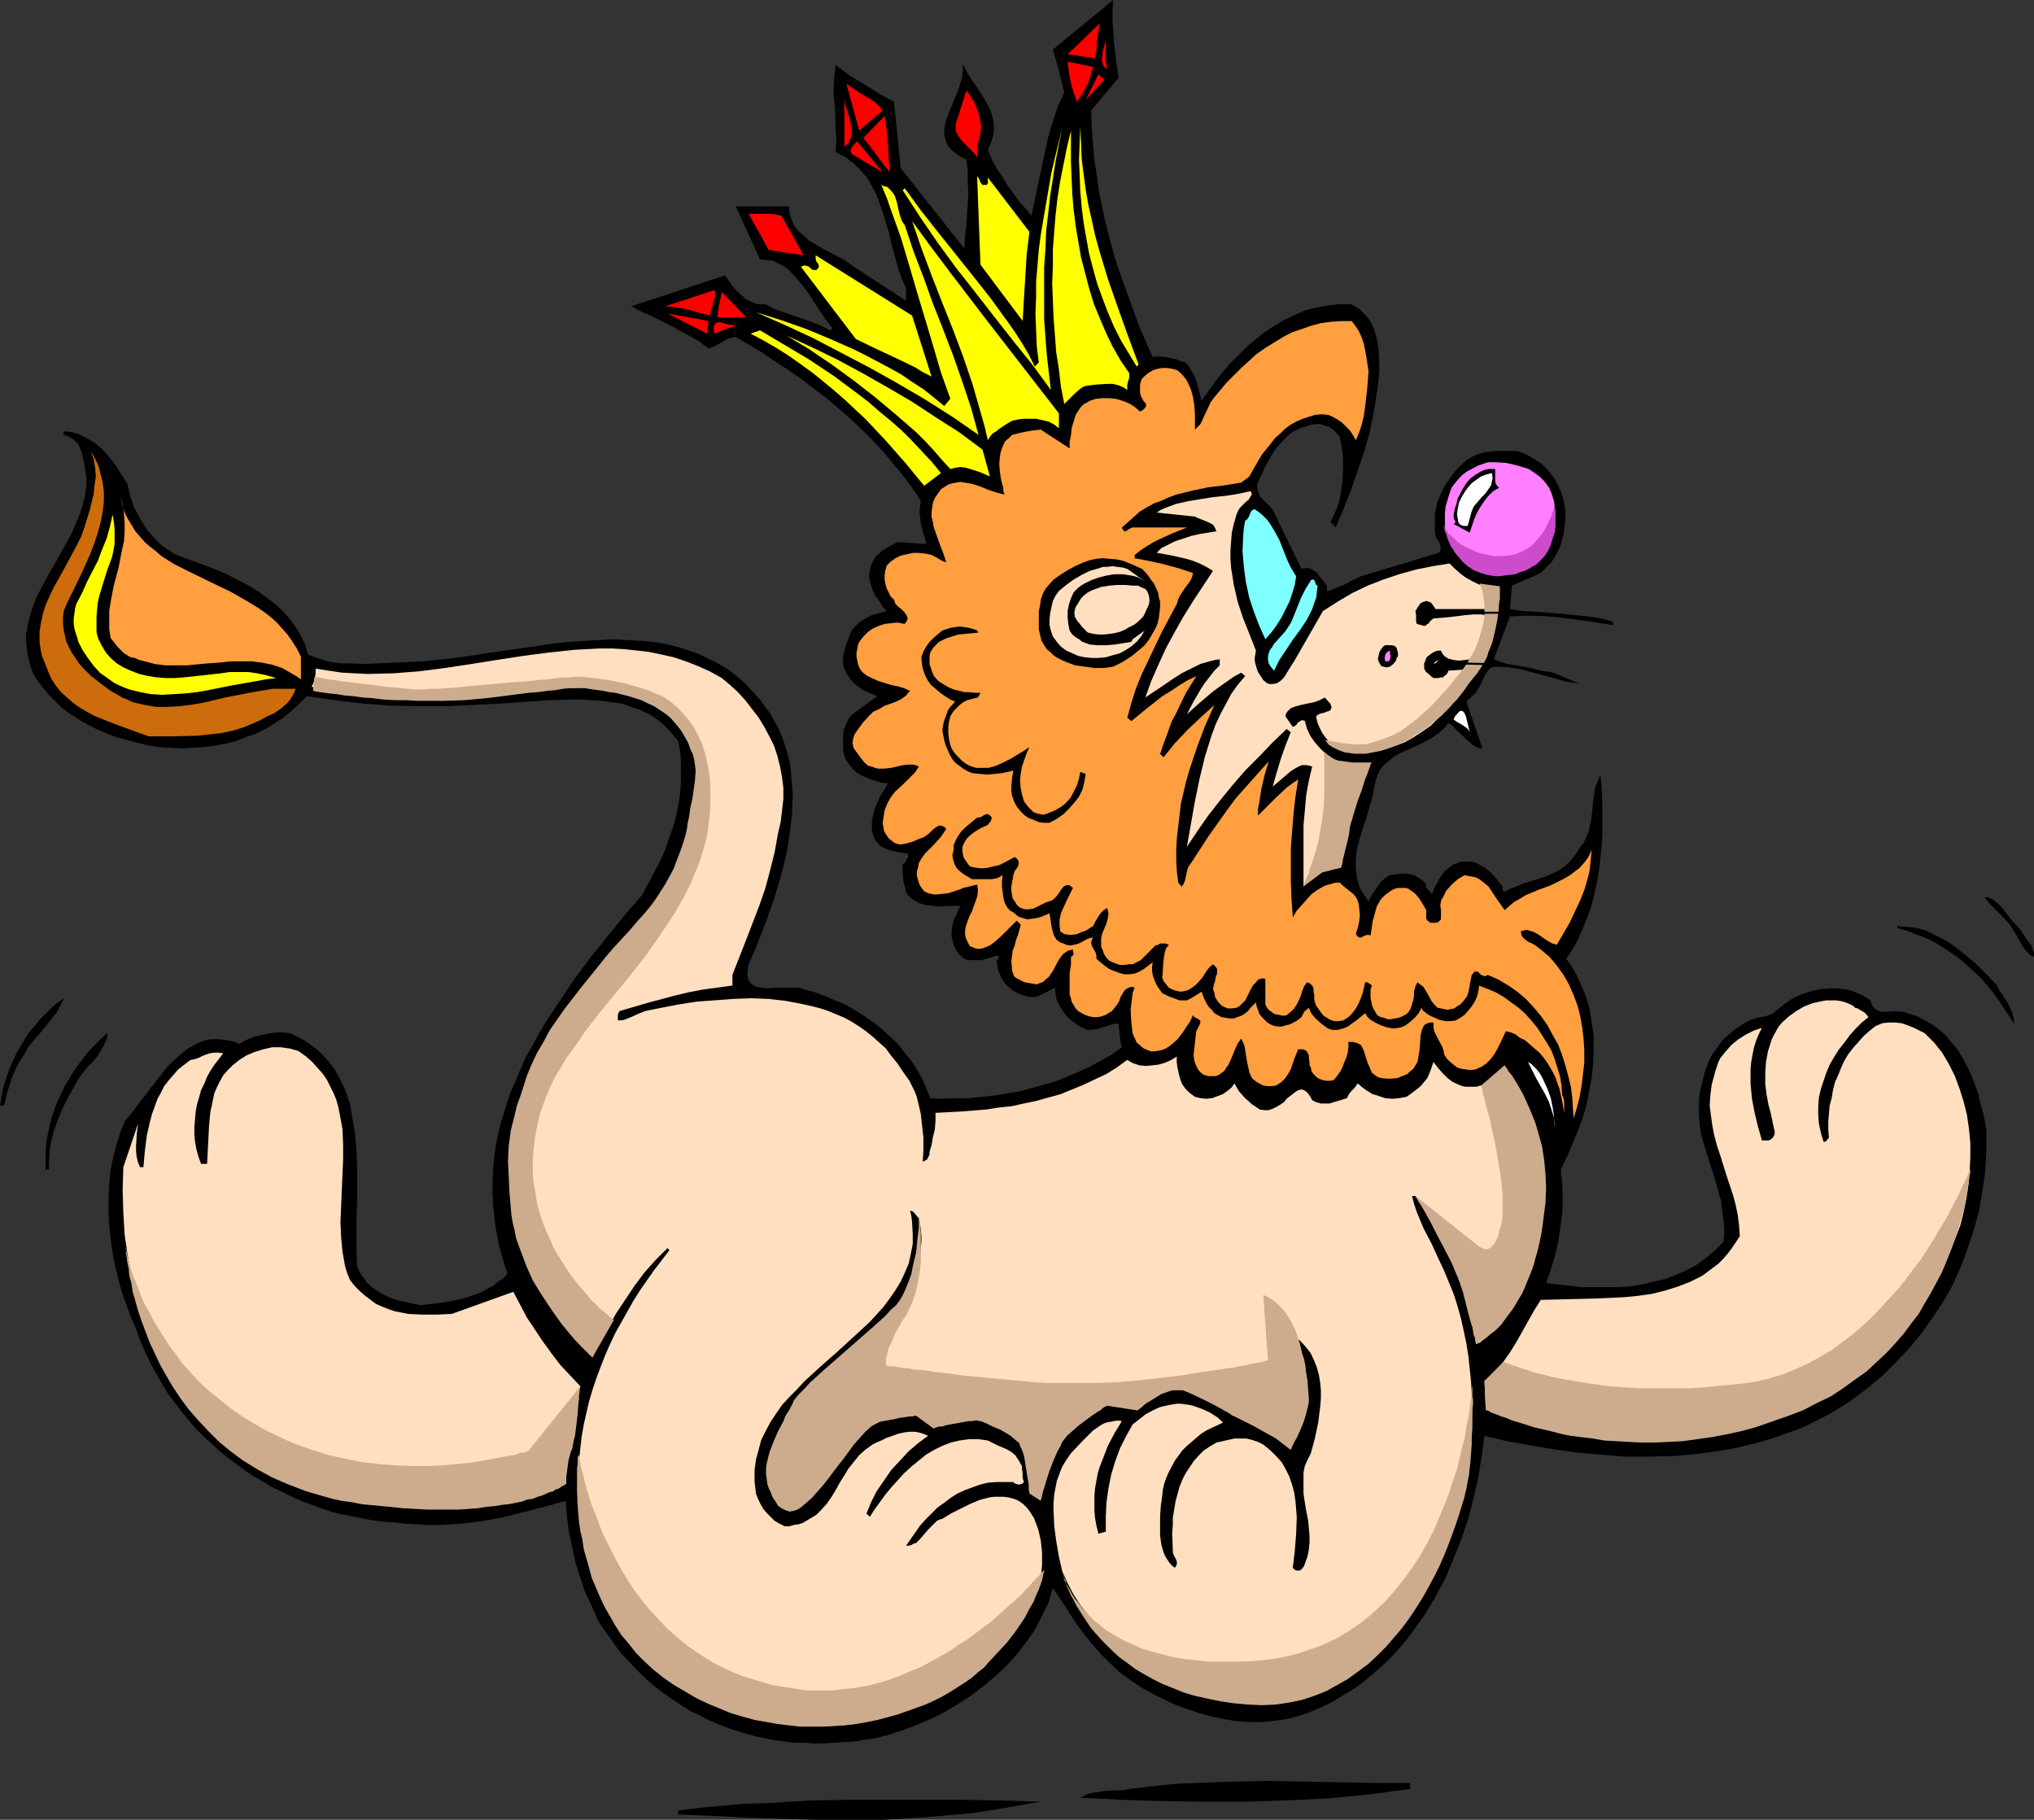<?xml version="1.0" encoding="UTF-8" standalone="no"?>
<svg
   version="1.0"
   width="129.766mm"
   height="116.101mm"
   id="svg65"
   sodipodi:docname="Lion King 1.wmf"
   xmlns:inkscape="http://www.inkscape.org/namespaces/inkscape"
   xmlns:sodipodi="http://sodipodi.sourceforge.net/DTD/sodipodi-0.dtd"
   xmlns="http://www.w3.org/2000/svg"
   xmlns:svg="http://www.w3.org/2000/svg">
  <rect width="100%" height="100%" fill="#333333" stroke="none"/>
  <sodipodi:namedview
     id="namedview65"
     pagecolor="#ffffff"
     bordercolor="#000000"
     borderopacity="0.25"
     inkscape:showpageshadow="2"
     inkscape:pageopacity="0.0"
     inkscape:pagecheckerboard="0"
     inkscape:deskcolor="#d1d1d1"
     inkscape:document-units="mm" />
  <defs
     id="defs1">
    <pattern
       id="WMFhbasepattern"
       patternUnits="userSpaceOnUse"
       width="6"
       height="6"
       x="0"
       y="0" />
  </defs>
  <path
     style="fill:#000000;fill-opacity:1;fill-rule:evenodd;stroke:none"
     d="m 490.455,230.714 -0.97,-0.485 -0.808,-0.808 -0.808,-0.969 -0.646,-1.131 -0.646,-1.131 -0.646,-1.131 -1.293,-2.1 -1.616,-1.777 -1.616,-1.616 -1.616,-1.616 -0.646,-0.808 -0.646,-0.808 h 0.808 l 1.131,0.485 0.646,0.485 1.131,0.969 0.97,1.131 1.939,2.585 1.131,1.131 0.97,1.131 0.485,0.808 0.485,0.646 0.485,0.808 0.646,0.808 0.485,0.646 0.323,0.969 0.323,0.808 z"
     id="path1" />
  <path
     style="fill:#000000;fill-opacity:1;fill-rule:evenodd;stroke:none"
     d="m 485.607,246.87 -1.293,-2.1 -1.293,-1.939 -1.293,-1.939 -1.454,-1.939 -1.454,-1.777 -1.616,-1.777 -1.778,-1.616 -1.778,-1.616 -1.778,-1.454 -1.939,-1.293 -1.939,-1.293 -1.939,-1.131 -2.101,-0.969 -2.101,-0.808 -2.101,-0.808 -2.262,-0.646 v -0.485 l 1.778,0.162 1.778,0.162 1.778,0.323 1.616,0.485 1.616,0.808 1.616,0.808 1.616,0.808 1.454,0.969 2.909,2.262 2.909,2.423 2.586,2.585 2.424,2.585 0.646,1.293 0.646,0.969 1.454,2.262 0.485,1.131 0.485,1.131 0.323,1.293 z"
     id="path2" />
  <path
     style="fill:#000000;fill-opacity:1;fill-rule:evenodd;stroke:none"
     d="m 446.177,337.831 -2.262,1.454 -2.424,1.454 -2.424,1.293 -2.586,1.293 -2.424,1.131 -2.747,0.969 -2.586,0.969 -2.586,0.808 -2.747,0.808 -2.747,0.646 -2.747,0.646 -2.909,0.485 -5.656,0.808 -5.656,0.485 -5.979,0.162 h -5.818 l -5.818,-0.485 -5.656,-0.485 -5.818,-0.808 -5.656,-0.969 -5.494,-0.969 -5.494,-1.293 -0.646,4.847 -0.808,5.008 -1.131,5.008 -1.293,5.008 -1.616,4.847 -1.939,4.847 -1.939,4.685 -2.424,4.524 -2.586,4.362 -1.454,1.939 -1.454,2.1 -1.454,1.939 -1.778,2.1 -1.616,1.777 -1.778,1.777 -1.939,1.777 -1.939,1.616 -1.939,1.616 -2.101,1.454 -2.262,1.293 -2.262,1.454 -2.262,1.131 -2.586,1.131 -2.909,1.131 -3.07,0.808 -3.07,0.485 -3.07,0.323 h -3.07 l -3.07,-0.162 -3.07,-0.485 -3.07,-0.646 -3.07,-0.808 -2.909,-0.969 -3.07,-1.131 -2.747,-1.293 -2.909,-1.454 -2.586,-1.454 -2.586,-1.777 -2.424,-1.777 -2.262,-2.1 -2.424,-2.423 -2.101,-2.423 -2.101,-2.585 -1.939,-2.747 -1.778,-2.747 -3.555,-5.332 -0.485,1.616 -0.485,1.777 -0.808,1.616 -0.808,1.616 -1.616,3.231 -2.101,3.07 -2.262,2.908 -2.424,2.747 -2.747,2.585 -2.909,2.423 -2.909,2.262 -3.232,2.1 -3.232,1.939 -3.232,1.616 -3.394,1.454 -3.394,1.293 -3.394,1.131 -3.232,0.808 -5.01,0.808 -2.586,0.162 -2.424,0.162 -2.424,0.162 h -2.586 l -2.262,-0.162 h -2.586 l -2.262,-0.323 -2.424,-0.323 -2.424,-0.485 -2.262,-0.485 -2.262,-0.646 -2.262,-0.646 -2.262,-0.808 -2.101,-0.808 -2.262,-0.969 -2.101,-1.131 -2.101,-0.969 -2.101,-1.293 -1.939,-1.293 -1.939,-1.293 -1.939,-1.454 -1.778,-1.454 -1.778,-1.616 -1.778,-1.777 -1.616,-1.777 -1.778,-1.777 -1.454,-1.939 -1.454,-2.1 -1.454,-1.939 -1.454,-2.262 -1.454,-3.393 -1.616,-3.393 -1.131,-3.393 -1.131,-3.554 -0.808,-3.716 -0.808,-3.716 -0.485,-3.716 -0.323,-3.878 -4.686,1.293 -5.01,1.293 -5.01,1.293 -5.171,0.969 -5.171,0.646 -2.747,0.162 -2.747,0.162 h -2.586 l -2.747,-0.162 -2.747,-0.162 -2.909,-0.323 -2.586,-0.162 -2.424,-0.323 -2.586,-0.485 -2.424,-0.485 -2.586,-0.485 -2.424,-0.646 -2.424,-0.808 -2.586,-0.969 -2.262,-0.808 -2.424,-1.131 -2.262,-1.131 -2.424,-1.131 -2.101,-1.293 -2.262,-1.293 -2.101,-1.454 -4.202,-3.07 -1.939,-1.616 -1.939,-1.777 -1.939,-1.777 -1.778,-1.777 -1.616,-1.939 -1.616,-1.939 -1.616,-2.1 -1.616,-2.1 -1.293,-2.1 -1.293,-2.262 -1.293,-2.262 -1.131,-2.262 -1.131,-2.423 -0.97,-2.262 -0.808,-2.423 -1.293,-2.908 -0.97,-2.747 -1.131,-3.07 -0.808,-3.07 -0.808,-3.231 -0.646,-3.231 -0.485,-3.393 -0.323,-3.231 -0.162,-3.393 v -3.231 l 0.162,-3.393 0.323,-3.231 0.646,-3.231 0.808,-3.07 0.97,-3.07 1.131,-2.747 1.454,-1.616 1.293,-1.777 2.747,-3.554 2.909,-3.716 1.454,-1.939 1.616,-1.616 1.778,-1.616 1.616,-1.293 1.939,-1.131 1.778,-0.808 0.97,-0.323 1.131,-0.162 h 0.97 1.131 l 1.131,0.162 1.131,0.162 1.293,0.323 1.131,0.485 1.454,-0.808 1.454,-0.646 1.454,-0.485 1.616,-0.323 1.616,-0.323 1.454,-0.162 h 1.616 l 1.616,0.162 1.939,0.969 1.778,0.969 1.616,1.131 1.454,1.131 1.454,1.454 1.131,1.293 1.131,1.454 0.97,1.616 0.808,1.616 0.808,1.616 1.293,3.554 0.323,1.939 0.323,1.777 0.646,3.878 0.323,4.039 0.162,4.039 v 8.24 l -0.162,4.039 v 4.039 3.878 l 0.162,3.554 0.485,1.131 0.646,1.131 0.646,0.808 0.646,0.969 0.97,0.808 0.808,0.646 2.101,1.293 2.101,0.969 2.262,0.646 2.262,0.485 2.424,0.485 2.586,-0.323 2.747,-0.323 2.747,-0.485 2.747,-0.646 2.747,-0.969 1.293,-0.485 1.293,-0.808 1.293,-0.646 1.131,-0.969 1.293,-0.808 0.97,-1.131 -0.97,-3.231 -0.97,-3.393 -0.646,-3.231 -0.485,-3.231 -0.323,-3.231 -0.162,-3.231 v -3.07 l 0.162,-3.07 0.323,-3.231 0.485,-2.908 0.646,-3.07 0.808,-2.908 0.97,-3.07 0.97,-2.908 1.293,-2.908 1.131,-2.747 1.293,-2.908 1.616,-2.747 1.454,-2.747 1.616,-2.747 3.555,-5.332 3.555,-5.332 3.878,-5.17 4.04,-5.008 4.04,-5.008 4.202,-4.847 2.262,-4.201 2.262,-4.362 0.97,-2.1 0.808,-2.423 0.808,-2.262 0.808,-2.423 0.485,-2.262 0.485,-2.423 0.323,-2.423 0.162,-2.423 v -2.423 -2.585 l -0.162,-2.423 -0.485,-2.423 -1.616,-1.939 -1.616,-1.777 -1.778,-1.454 -1.939,-1.293 -2.101,-0.969 -2.262,-0.808 -2.262,-0.808 -2.424,-0.323 -2.262,-0.323 -2.586,-0.162 -2.586,-0.162 h -2.424 l -5.01,0.162 -5.01,0.323 -6.787,0.485 -6.787,0.323 -6.787,0.323 h -6.626 l -6.626,-0.162 -6.626,-0.485 -6.626,-0.808 -3.394,-0.485 -3.394,-0.485 -1.778,1.777 -1.939,1.777 -1.939,1.616 -2.262,1.454 -2.101,1.293 -2.262,1.131 -2.424,0.808 -2.424,0.969 -2.586,0.646 -2.586,0.485 -2.586,0.323 -2.747,0.162 -2.586,0.162 -2.747,-0.162 -2.747,-0.162 -2.909,-0.485 -3.878,-0.969 -4.04,-1.131 -1.939,-0.808 -1.939,-0.808 -1.939,-0.969 -1.778,-0.969 -1.778,-1.131 -1.778,-1.131 -1.616,-1.293 -1.454,-1.454 -1.616,-1.616 -1.293,-1.616 -1.293,-1.616 -1.131,-1.939 -0.646,-1.939 -0.485,-1.939 -0.323,-1.777 -0.162,-1.777 v -1.777 l 0.323,-1.777 0.323,-1.616 0.485,-1.777 1.131,-3.231 1.616,-3.231 1.778,-3.231 1.778,-3.07 1.778,-3.231 1.778,-3.231 1.454,-3.393 0.646,-1.616 0.485,-1.616 0.485,-1.777 0.323,-1.777 0.162,-1.777 v -1.777 l -0.323,-1.939 -0.323,-1.777 -0.485,-2.1 -0.808,-1.939 -0.808,-0.808 -0.808,-0.646 -0.97,-0.485 -0.97,-0.323 v -0.808 h 1.293 l 1.293,0.323 1.131,0.323 1.293,0.646 1.131,0.646 1.131,0.646 0.97,0.808 0.97,0.808 1.778,1.939 1.616,2.1 1.454,2.262 1.293,2.1 0.646,2.747 0.97,2.908 1.454,2.747 0.808,1.293 0.808,1.293 0.97,1.131 0.97,1.131 0.97,0.969 1.131,0.969 1.293,0.808 1.131,0.808 1.454,0.646 1.293,0.485 4.525,1.616 4.525,1.777 2.262,1.131 2.262,1.131 2.101,1.131 2.101,1.293 1.939,1.454 1.939,1.454 1.778,1.616 1.616,1.777 1.454,1.939 1.293,2.1 1.131,2.262 0.808,2.585 1.616,0.646 1.454,0.485 1.616,0.485 1.778,0.323 1.616,0.162 h 1.778 l 3.555,0.162 7.11,-0.323 3.555,-0.162 3.394,-0.162 5.01,-0.485 5.171,-0.646 5.333,-0.808 5.494,-0.808 5.656,-0.808 5.494,-0.808 5.656,-0.485 5.656,-0.323 2.586,-0.162 2.747,0.162 2.747,0.162 2.586,0.162 2.747,0.323 2.424,0.485 2.586,0.646 2.424,0.808 2.424,0.808 2.262,1.131 2.262,1.131 2.262,1.293 2.101,1.616 2.101,1.777 1.778,1.939 1.939,2.1 1.293,1.777 1.293,1.777 0.97,1.777 0.97,1.777 0.808,1.939 0.646,1.777 0.646,2.1 0.485,1.939 0.323,2.1 0.162,2.1 0.162,1.939 0.162,2.1 -0.162,4.201 -0.485,4.362 -0.646,4.362 -0.97,4.201 -1.131,4.201 -1.293,4.201 -1.454,4.039 -1.454,3.878 -1.454,3.716 -1.616,3.554 -0.162,0.808 v 0.808 l -0.162,0.646 0.162,0.646 0.162,0.969 0.646,0.808 0.646,0.485 0.808,0.323 1.131,0.162 1.131,0.162 2.424,-0.162 h 2.424 1.293 1.131 l 0.97,0.162 0.97,0.323 2.424,0.646 2.586,0.969 2.262,0.969 2.424,0.969 2.262,1.293 2.262,1.454 2.101,1.454 2.101,1.616 1.939,1.777 1.939,1.777 1.616,2.1 1.616,1.939 1.454,2.262 1.293,2.262 0.97,2.262 0.97,2.423 3.07,0.162 3.07,-0.162 h 3.232 l 3.07,-0.323 3.07,-0.323 2.909,-0.485 3.07,-0.485 2.909,-0.808 2.909,-0.808 2.909,-0.808 2.747,-1.131 2.747,-1.131 2.747,-1.293 2.747,-1.454 2.586,-1.454 2.424,-1.777 -0.323,-1.293 -0.162,-1.454 -0.323,-2.908 h -0.97 l -1.131,0.323 -0.97,0.323 -2.262,0.646 -1.131,0.162 h -1.131 l -0.646,-0.323 -0.485,-0.162 -1.293,-0.808 -1.293,-0.969 -1.131,-0.969 -0.97,-1.293 -0.808,-1.293 -0.646,-1.293 -0.323,-1.616 -0.162,-1.454 -1.778,0.969 -1.939,0.969 -0.97,0.323 h -0.97 l -1.131,-0.162 -0.97,-0.323 -1.293,-0.485 -1.131,-0.646 -0.97,-0.808 -0.808,-0.808 -0.808,-1.131 -0.485,-1.131 -0.485,-1.131 -0.162,-1.293 -0.162,-0.323 v -0.323 l 0.323,-0.485 0.162,-0.323 0.162,-0.162 -0.162,-0.323 -0.323,-0.162 -1.939,0.646 -1.939,0.485 h -0.97 -1.131 -0.97 l -0.97,-0.323 -0.97,-0.808 -0.808,-0.969 -0.646,-1.131 -0.323,-1.131 -0.323,-1.293 v -1.293 l 0.162,-1.293 0.323,-1.293 1.616,-3.554 h -3.07 l -1.778,0.162 -1.616,-0.162 -1.778,-0.162 -1.616,-0.485 -0.646,-0.323 -0.808,-0.485 -0.646,-0.485 -0.646,-0.646 -0.485,-0.808 -0.162,-0.808 -0.485,-1.777 -0.162,-1.939 v -2.1 l 0.646,-0.485 0.323,-0.646 0.323,-0.646 v -0.808 l -2.262,-0.323 -2.101,-0.485 -0.97,-0.323 -0.97,-0.485 -0.808,-0.646 -0.646,-0.808 -0.485,-0.808 -0.323,-1.131 -0.162,-0.808 v -0.969 -0.969 l 0.162,-0.969 0.485,-1.777 0.646,-1.777 0.808,-1.777 0.97,-1.454 0.808,-1.454 -1.616,-0.162 -1.616,-0.485 -1.454,-0.485 -1.454,-0.646 -1.454,-0.808 -1.131,-1.131 -0.97,-1.293 -0.485,-0.808 -0.323,-0.808 -0.323,-1.454 v -1.616 -1.616 l 0.162,-1.454 0.485,-1.293 0.646,-1.454 0.97,-1.131 0.646,-0.485 0.485,-0.323 4.848,-3.554 -2.262,-0.969 -1.131,-0.485 -0.97,-0.646 -0.808,-0.646 -0.808,-0.808 -0.808,-0.969 -0.646,-1.131 -0.323,-0.646 -0.323,-0.646 -0.162,-1.293 v -1.293 l 0.323,-1.293 0.323,-1.293 0.485,-1.293 0.485,-1.293 0.162,-0.485 0.323,-0.646 0.808,-0.969 0.97,-0.969 0.97,-0.646 1.131,-0.646 0.97,-0.485 1.131,-0.323 2.424,-0.646 -0.97,-1.131 -0.808,-1.293 -0.97,-1.293 -0.646,-1.454 -0.485,-1.454 -0.323,-1.454 v -0.808 l 0.162,-0.808 0.162,-0.969 0.323,-0.808 0.485,-0.969 0.485,-0.808 0.808,-0.646 0.646,-0.646 1.939,-1.131 1.778,-0.969 6.949,0.485 -0.162,-1.131 -0.485,-1.293 -0.646,-2.585 -0.162,-1.454 -0.162,-1.293 0.162,-1.454 0.162,-1.293 -2.101,-3.07 -2.262,-3.07 -2.424,-2.908 -2.424,-2.908 -2.586,-2.747 -2.586,-2.585 -2.747,-2.585 -5.818,-5.008 -3.07,-2.262 -2.909,-2.262 -3.07,-2.1 -3.232,-2.1 -3.07,-2.1 -6.302,-3.716 -0.97,0.162 -0.808,0.162 -1.454,0.808 -1.616,0.969 -0.808,0.323 -0.97,0.323 -2.101,-1.616 -2.262,-1.293 -4.686,-2.585 -4.848,-2.423 -2.262,-0.969 -2.424,-1.293 22.624,-7.432 1.778,2.585 1.131,1.293 1.131,0.969 1.131,0.969 1.293,0.646 0.808,0.323 0.646,0.162 h 0.808 0.97 l 1.778,0.969 2.101,0.808 3.878,1.293 4.04,1.454 1.939,0.808 1.939,0.969 0.485,-0.485 -1.939,-2.585 -1.778,-2.747 -1.778,-2.747 -1.939,-2.585 -1.131,-1.293 -0.97,-1.131 -1.131,-1.131 -1.131,-0.808 -1.293,-0.646 -1.293,-0.646 -1.454,-0.162 -1.616,-0.162 -5.818,-12.764 h 12.766 l 0.162,1.616 0.485,1.454 0.485,1.293 0.808,1.131 0.97,0.969 0.97,0.808 0.97,0.969 1.131,0.646 2.424,1.454 2.586,1.293 2.424,1.293 1.131,0.808 1.131,0.808 12.605,8.24 v -3.07 l -0.97,-2.1 -0.808,-2.262 -1.293,-4.685 -0.646,-2.423 -0.485,-2.262 -1.454,-4.685 -0.808,-2.262 -0.808,-2.1 -1.131,-2.1 -1.131,-1.939 -1.616,-1.777 -1.616,-1.616 -0.97,-0.646 -0.97,-0.808 -1.131,-0.485 -1.131,-0.646 0.162,-2.747 -0.162,-2.585 -0.162,-5.332 -0.323,-2.747 v -2.423 l 0.162,-2.585 0.323,-2.585 3.394,2.585 3.555,2.1 3.555,2.262 3.555,1.939 1.616,15.995 15.352,19.388 0.162,-2.908 0.323,-2.747 0.162,-2.585 0.323,-5.17 -0.162,-2.585 V 41.36 l -0.323,-2.908 -1.131,-0.485 -0.97,-0.646 -0.646,-0.485 -0.808,-0.646 -0.97,-1.131 -0.323,-0.646 -0.162,-0.646 -0.323,-1.293 v -1.454 l 0.323,-1.616 0.485,-1.454 2.586,-6.301 0.485,-1.616 0.485,-1.616 0.162,-1.616 -0.162,-1.454 0.646,1.131 0.646,1.293 1.616,2.423 1.616,2.423 1.454,2.423 0.646,1.293 0.485,1.293 0.323,1.293 0.162,1.454 v 1.293 l -0.323,1.616 -0.485,1.454 -0.646,1.454 0.97,2.262 1.131,2.1 1.293,1.939 1.293,2.1 2.747,3.878 1.616,1.777 1.454,1.777 0.808,-3.716 0.808,-3.878 1.616,-7.594 0.808,-3.716 1.131,-3.716 1.131,-3.554 1.616,-3.554 -1.293,-5.332 -1.454,-5.008 L 268.417,0 268.256,2.585 v 2.423 l 0.162,2.423 0.162,2.423 0.485,4.362 0.646,4.524 -6.626,7.917 0.162,4.039 0.323,4.039 0.323,4.039 0.646,3.878 0.485,3.716 0.808,3.878 0.808,3.716 0.97,3.716 0.97,3.716 1.131,3.554 2.586,7.109 2.586,7.109 3.07,6.947 0.97,-0.162 h 0.97 l 2.101,0.323 1.939,0.485 1.939,0.646 0.808,0.969 0.646,1.131 0.646,1.131 0.485,1.131 0.646,2.423 0.646,2.423 1.616,-2.262 1.616,-2.262 1.778,-2.262 1.939,-2.262 1.939,-1.939 2.101,-2.1 2.101,-1.777 2.262,-1.777 2.262,-1.454 2.424,-1.454 2.424,-1.131 2.586,-1.131 2.586,-0.646 2.747,-0.485 2.747,-0.323 h 2.747 l 1.131,0.485 0.97,0.646 0.808,0.808 0.808,0.808 0.646,0.808 0.646,0.969 0.485,0.969 0.323,0.969 0.646,2.262 0.323,2.423 0.162,2.262 v 2.423 l -0.162,2.585 -0.323,2.423 -0.808,5.008 -0.97,4.847 -1.293,4.685 -1.616,4.685 -1.616,4.685 -1.778,4.524 -1.939,4.524 -1.293,-1.293 0.646,-1.131 0.485,-1.131 0.97,-2.423 0.485,-2.585 0.323,-2.585 0.162,-2.747 V 110.51 l -0.323,-2.585 -0.485,-2.585 -0.808,-0.969 -0.808,-0.808 -0.97,-0.646 -1.131,-0.323 -0.97,-0.323 h -1.131 l -1.131,0.162 -0.97,0.323 -1.131,0.323 -1.131,0.485 -0.97,0.485 -0.97,0.646 -0.808,0.808 -0.808,0.808 -1.616,1.777 -1.293,2.1 -1.131,1.939 -0.97,2.1 -0.97,2.1 -0.162,0.646 v 0.646 l 0.162,0.646 0.162,0.646 0.485,0.969 0.808,0.808 1.778,1.777 0.646,0.969 0.485,1.131 6.141,12.602 0.485,-0.162 h 0.485 0.485 0.485 l 0.808,0.485 0.808,0.485 1.293,1.616 1.293,1.616 v 1.293 l 0.97,-0.162 0.97,-0.485 2.101,-0.808 2.101,-1.131 2.101,-0.969 18.746,-5.655 0.323,-0.485 0.162,-0.485 -0.162,-0.485 v -0.485 l -0.485,-0.969 -0.646,-0.969 -0.162,-1.454 v -1.454 -1.293 -1.293 l 0.323,-1.293 0.162,-1.293 0.485,-1.131 0.485,-1.131 0.485,-1.131 0.646,-1.131 1.454,-2.1 1.616,-1.939 1.939,-1.777 1.293,-0.808 1.454,-0.646 1.454,-0.485 1.454,-0.162 1.616,-0.162 h 5.01 l 2.101,0.808 1.939,1.131 1.778,1.131 1.616,1.616 1.293,1.616 1.131,1.939 0.808,1.939 0.646,2.262 0.323,2.585 -0.162,2.585 -0.323,2.585 -0.323,1.131 -0.323,1.293 -0.485,1.131 -0.485,0.969 -0.646,1.131 -0.646,0.969 -0.808,0.808 -0.808,0.808 -0.808,0.808 -1.131,0.646 -5.979,2.585 -0.485,5.655 3.07,0.485 3.232,0.162 6.302,0.485 3.07,0.323 3.232,0.323 3.07,0.485 2.909,0.808 v 0.808 l -6.141,-0.969 -6.141,-0.808 -3.232,-0.323 -3.07,-0.162 h -3.232 l -3.07,0.162 -3.878,10.34 1.616,0.646 1.778,0.485 3.717,0.646 1.778,0.323 1.778,0.485 3.717,0.646 6.141,2.585 -2.586,-0.323 -2.424,-0.646 -4.686,-1.293 -2.424,-0.646 -2.424,-0.646 -2.586,-0.323 -2.586,-0.162 h -0.646 l -0.485,0.162 -0.485,0.162 -0.323,0.323 -0.646,0.808 -0.485,0.808 -0.485,1.131 -0.485,0.969 -0.485,0.969 -0.646,0.969 -2.262,2.1 1.939,5.655 1.939,5.655 h -0.485 l -0.646,-0.162 -1.131,-0.646 -0.97,-0.808 -2.101,-1.939 -0.97,-0.969 -0.97,-0.969 -0.97,-0.646 -0.97,1.293 -1.131,0.969 -1.293,0.969 -1.293,0.808 -2.909,1.454 -2.909,1.293 -1.454,0.646 -1.293,0.808 -1.131,0.969 -1.131,0.969 -0.97,1.131 -0.646,1.454 -0.485,1.616 -0.162,0.808 -0.162,0.969 -0.323,1.616 -0.485,1.616 -0.97,3.393 -1.131,3.393 -0.97,3.393 -0.323,1.777 -0.162,1.777 v 1.777 l 0.162,1.616 0.323,1.616 0.485,1.616 0.97,1.616 1.131,1.616 0.97,-1.777 1.293,-1.777 0.485,-0.808 0.808,-0.808 0.808,-0.646 0.808,-0.485 1.293,-0.162 1.131,-0.162 h 1.293 l 1.293,0.162 1.131,0.323 0.97,0.646 0.97,0.646 0.646,0.808 v 0.485 0.323 l 0.646,0.646 0.485,0.485 0.162,0.323 v 0.323 l 0.97,-2.262 0.646,-1.131 0.646,-1.131 0.808,-1.131 0.97,-0.808 0.97,-0.808 1.293,-0.485 0.808,-0.323 h 0.97 0.808 0.808 l 0.808,0.162 0.646,0.323 1.454,0.808 1.293,0.969 1.131,1.131 2.101,2.585 v 0.646 l 0.162,0.485 0.323,0.162 1.131,-0.646 1.293,-0.485 2.424,-0.969 2.586,-0.808 2.586,-0.808 2.424,-1.131 1.131,-0.646 1.131,-0.808 0.97,-0.969 0.97,-1.131 0.808,-1.131 0.808,-1.293 0.808,-0.969 0.485,-0.969 0.485,-1.131 0.323,-0.969 0.485,-2.262 0.323,-2.423 0.162,-2.262 0.323,-2.262 0.162,-0.969 0.485,-1.131 0.323,-0.969 0.485,-0.969 0.323,2.747 0.162,5.493 v 2.908 2.747 l -0.162,3.07 -0.323,2.908 -0.323,2.908 -0.485,2.908 -0.646,2.908 -0.646,2.747 -0.97,2.747 -1.131,2.747 -1.131,2.585 -1.293,2.423 -1.616,2.423 0.97,1.293 0.97,1.616 0.808,1.454 0.646,1.454 1.293,3.07 0.97,3.231 0.485,3.231 0.485,3.231 v 3.393 l -0.162,3.393 -0.323,3.393 -0.646,3.231 -0.646,3.393 -0.97,3.231 -1.131,3.07 -1.293,3.07 -1.293,3.07 -1.454,2.908 0.323,3.554 0.162,3.554 -0.162,3.554 -0.485,3.554 -0.485,3.393 -0.808,3.393 -0.97,3.231 -1.131,3.231 5.656,0.646 3.07,0.323 h 2.747 3.07 2.747 l 2.909,-0.162 2.909,-0.485 2.747,-0.646 2.747,-0.646 2.586,-0.969 2.586,-1.131 2.424,-1.293 2.262,-1.616 2.262,-1.939 2.101,-2.1 0.162,-2.585 -0.162,-2.423 -0.323,-2.423 -0.323,-2.423 -0.646,-2.262 -0.646,-2.423 -1.454,-4.524 -1.454,-4.685 -0.646,-2.262 -0.323,-2.423 -0.162,-2.423 v -2.423 l 0.162,-2.585 0.646,-2.585 0.323,-1.293 0.323,-1.293 0.485,-1.293 0.485,-1.293 0.646,-1.293 0.808,-1.131 0.808,-1.131 0.808,-1.131 0.97,-0.969 1.131,-0.969 0.97,-0.808 1.131,-0.808 1.293,-0.808 1.131,-0.646 1.293,-0.485 1.293,-0.323 1.131,-0.162 1.131,-0.323 0.97,-0.485 0.97,-0.808 0.97,-0.808 0.808,-0.646 0.97,-0.646 0.97,-0.646 2.101,-0.969 2.424,-0.808 2.424,-0.485 2.586,-0.162 h 1.131 l 1.293,0.162 1.293,0.162 1.131,0.323 1.131,0.485 1.131,0.485 1.131,0.646 0.97,0.646 0.323,0.969 0.323,0.646 0.485,0.485 0.485,0.323 0.485,0.162 0.485,0.162 h 1.131 l 2.424,-0.162 1.293,0.162 h 0.646 l 0.646,0.323 2.262,0.646 1.939,0.969 1.939,1.131 1.778,1.293 1.616,1.454 1.454,1.777 1.454,1.777 1.131,1.939 1.131,2.1 0.97,2.1 0.808,2.1 0.808,2.262 0.485,2.262 0.646,2.262 0.485,2.262 0.323,2.1 v 5.008 l -0.323,4.847 -0.646,4.685 -0.808,4.685 -1.293,4.685 -1.454,4.362 -1.616,4.362 -1.939,4.362 -2.262,4.039 -2.586,3.878 -2.747,3.878 -2.909,3.554 -3.232,3.393 -3.394,3.393 -3.717,3.07 z"
     id="path3" />
  <path
     style="fill:#ffdfbf;fill-opacity:1;fill-rule:evenodd;stroke:none"
     d="m 443.268,334.761 -3.394,1.777 -3.555,1.454 -3.555,1.454 -3.555,1.293 -3.717,1.131 -3.717,0.969 -3.717,0.808 -3.878,0.808 -3.878,0.485 -3.878,0.485 -3.878,0.323 -4.04,0.162 h -4.04 -4.04 l -4.04,-0.323 -4.04,-0.323 -2.909,-0.323 -3.07,-0.646 -5.979,-1.454 -2.909,-0.646 -3.07,-0.808 -6.141,-1.454 -0.323,-6.947 1.293,-0.969 0.97,-1.131 2.101,-2.262 1.616,-2.262 1.616,-2.585 1.454,-2.585 1.454,-2.585 1.454,-2.585 1.616,-2.585 6.464,-0.162 6.787,-0.162 3.555,-0.162 3.394,-0.162 3.232,-0.323 3.394,-0.485 3.232,-0.808 3.07,-0.969 2.909,-1.131 2.909,-1.454 1.293,-0.969 1.293,-0.969 1.293,-0.969 1.131,-1.131 1.131,-1.293 0.97,-1.293 0.97,-1.454 0.97,-1.454 -0.162,-2.423 -0.323,-2.585 -0.485,-2.423 -0.646,-2.423 -1.616,-4.847 -1.454,-4.685 -0.808,-2.423 -0.646,-2.423 -0.485,-2.423 -0.323,-2.423 -0.323,-2.423 0.162,-2.423 0.323,-2.585 0.646,-2.423 0.323,-1.131 0.323,-0.969 0.323,-0.969 0.485,-0.969 1.293,-1.616 1.454,-1.616 1.616,-1.293 1.778,-1.131 1.939,-0.969 1.939,-0.646 -0.808,1.616 -0.646,1.616 -0.485,1.616 -0.323,1.616 -0.323,1.777 -0.162,1.616 v 1.777 1.777 l 0.323,3.554 0.646,3.393 0.808,3.393 0.97,3.393 h 0.808 0.808 l 0.646,-0.323 0.323,-0.323 0.323,-0.485 0.162,-0.485 v -0.646 l -0.162,-0.646 -0.323,-1.454 -0.323,-1.616 -0.323,-1.293 -0.162,-0.646 -0.162,-0.485 -0.485,-2.585 -0.323,-2.585 v -2.747 l 0.162,-2.585 0.485,-2.585 0.808,-2.585 0.485,-1.131 0.646,-1.131 0.646,-1.131 0.808,-0.969 1.616,-1.454 1.778,-1.293 1.939,-1.131 2.101,-0.808 2.262,-0.485 0.97,-0.162 h 1.293 1.131 l 1.131,0.162 1.131,0.323 1.131,0.485 0.646,0.323 0.485,0.485 0.646,0.162 0.485,0.323 1.131,0.646 0.485,0.485 0.485,0.646 -1.616,1.293 -1.454,1.454 -1.454,1.616 -1.293,1.777 -1.293,1.616 -1.131,1.777 -1.131,1.939 -0.808,1.939 -0.646,1.939 -0.646,1.939 -0.485,2.1 -0.162,2.1 v 2.1 l 0.162,2.1 0.485,2.262 0.646,2.1 h 0.323 l 0.323,-0.162 0.323,-0.485 0.323,-0.323 -0.162,-1.939 v -1.939 l 0.162,-1.939 0.162,-1.939 0.485,-1.777 0.323,-1.939 0.485,-1.939 0.808,-1.777 0.646,-1.616 0.808,-1.777 0.97,-1.616 1.131,-1.454 1.293,-1.454 1.293,-1.454 1.454,-1.293 1.454,-1.131 0.808,-0.323 0.808,-0.323 1.454,-0.162 h 1.454 l 1.616,0.162 1.454,0.485 1.616,0.646 1.293,0.646 1.293,0.646 2.262,2.262 1.939,2.423 1.616,2.747 1.454,2.908 1.131,3.07 0.97,3.07 0.808,3.231 0.485,3.393 0.323,3.393 v 3.393 l -0.162,3.393 -0.323,3.393 -0.485,3.231 -0.646,3.231 -0.808,3.231 -1.131,2.908 -0.97,2.585 -2.262,5.332 -1.454,2.585 -1.293,2.585 -1.616,2.585 -1.616,2.423 -1.778,2.585 -1.778,2.262 -1.939,2.262 -2.101,2.1 -2.101,2.1 -2.262,1.939 -2.262,1.777 -2.424,1.777 z"
     id="path4" />
  <path
     style="fill:#ff9f3f;fill-opacity:1;fill-rule:evenodd;stroke:none"
     d="m 375.396,227.806 -1.131,-0.323 -1.131,-0.646 -0.97,-0.646 -1.131,-0.808 -1.131,-0.646 -1.131,-0.323 -0.485,-0.162 h -0.485 l -0.485,0.162 -0.646,0.162 0.162,0.485 v 0.323 l 0.485,0.808 0.646,0.485 0.646,0.485 0.808,0.323 0.808,0.485 0.646,0.485 0.646,0.485 2.101,1.777 1.778,2.1 1.616,2.262 1.293,2.262 1.131,2.585 0.97,2.585 0.646,2.585 0.485,2.747 0.323,2.747 0.162,2.747 v 2.908 l -0.323,2.747 -0.323,2.747 -0.485,2.747 -0.646,2.585 -0.808,2.585 -0.162,-2.423 -0.162,-2.585 -0.323,-2.585 -0.646,-2.585 -0.646,-2.423 -0.808,-2.585 -0.97,-2.585 -1.293,-2.262 -1.293,-2.423 -1.616,-2.262 -1.616,-1.939 -1.939,-2.1 -2.101,-1.777 -2.101,-1.454 -2.424,-1.454 -2.586,-1.131 -0.323,0.162 -0.323,0.162 -0.485,-0.162 -0.485,-0.162 -0.485,-0.485 -0.323,-0.323 h -0.485 -0.162 l -0.323,0.162 -0.162,0.323 -0.323,0.323 -0.162,0.808 -0.162,0.808 -0.162,0.808 -0.162,0.969 -0.162,0.808 -0.323,0.969 -0.485,0.646 -0.646,0.808 -0.485,0.485 -0.808,0.485 -0.646,0.485 -0.808,0.162 -0.808,0.162 -0.808,-0.162 -0.808,-0.162 -0.808,-0.162 -0.808,-0.808 -0.646,-0.808 -0.97,-1.777 -0.485,-0.808 -0.485,-0.808 -0.808,-0.646 -0.646,-0.485 -0.485,0.969 -0.323,1.131 v 0.969 l -0.162,1.131 -0.323,0.969 -0.323,1.131 -0.485,0.808 -0.485,0.485 -0.485,0.323 -0.646,0.323 -0.808,0.323 -0.97,0.162 -0.808,0.162 h -0.97 l -0.808,-0.323 -0.808,-0.162 -0.808,-0.485 -0.485,-0.808 -0.485,-0.808 -0.323,-0.808 -0.162,-0.969 -0.162,-0.808 v -0.969 -0.969 l 0.323,-0.969 -0.323,-0.323 -0.485,-0.323 -0.323,-0.162 h -0.323 -0.162 l -0.646,2.747 -0.485,1.293 -0.485,1.131 -0.646,1.131 -0.808,1.131 -0.97,0.969 -1.293,0.808 -1.131,0.162 h -0.97 l -0.97,-0.323 -0.808,-0.485 -0.808,-0.485 -0.646,-0.808 -1.131,-1.616 -0.323,-0.808 -0.162,-0.808 v -0.969 l -0.162,-0.808 v -0.808 l -0.323,-0.646 -0.485,-0.485 -0.323,-0.162 -0.485,-0.162 -0.646,0.969 -0.485,1.131 -0.323,1.131 -0.485,1.131 -0.485,0.969 -0.646,0.969 -0.808,0.808 -0.97,0.808 -0.808,0.162 -0.808,-0.162 -0.808,-0.162 -0.646,-0.162 -0.646,-0.485 -0.646,-0.485 -0.485,-0.646 -0.323,-0.646 v -6.139 l -0.646,-0.162 -0.646,0.162 -0.485,0.162 -0.323,0.485 -0.808,0.808 -0.646,1.131 -0.646,1.293 -0.646,1.293 -0.97,0.969 -0.485,0.485 -0.646,0.323 -1.131,0.162 h -0.97 l -0.808,-0.323 -0.646,-0.323 -0.646,-0.646 -0.485,-0.646 -0.485,-0.808 -0.162,-0.969 -0.162,-0.485 -0.162,-0.485 0.162,-0.969 0.323,-0.969 0.162,-0.969 0.323,-0.808 v -0.808 -0.323 l -0.323,-0.485 -0.323,-0.323 -0.323,-0.323 -0.808,0.646 -0.646,0.808 -1.131,1.777 -1.454,1.616 -0.808,0.646 -0.97,0.646 -0.97,0.323 -0.97,0.162 -0.97,-0.162 -0.97,-0.323 -0.97,-0.485 -0.646,-0.808 -0.646,-0.808 -0.323,-0.969 0.162,-0.969 v -0.808 l 0.162,-2.1 0.162,-1.131 0.162,-0.969 0.323,-0.969 0.646,-0.808 -0.808,-0.323 h -0.646 -0.646 l -0.485,0.323 -0.646,0.162 -0.485,0.485 -0.97,0.969 -1.131,1.131 -0.97,0.969 -0.646,0.323 -0.646,0.323 -0.646,0.323 h -0.808 l -1.131,0.162 h -1.131 l -0.97,-0.323 -0.808,-0.323 -0.97,-0.485 -0.646,-0.808 -0.485,-0.808 -0.323,-0.969 -0.323,-0.646 v -0.808 -1.293 l 0.323,-1.293 0.97,-2.262 0.323,-1.293 0.162,-1.131 -0.162,-0.646 -0.162,-0.646 -0.485,0.323 -0.485,0.323 -0.646,0.646 -0.323,0.485 -0.808,1.293 -0.646,1.293 -0.808,0.485 -0.97,0.646 -0.97,0.323 -1.131,0.485 -0.97,0.162 h -1.131 l -0.97,-0.162 -0.485,-0.323 -0.485,-0.323 -0.162,-1.454 v -1.454 l 0.323,-1.454 0.485,-1.131 1.131,-2.423 0.646,-1.293 0.646,-1.293 -0.485,-0.323 -0.323,-0.323 h -0.485 -0.323 l -0.323,0.162 -0.323,0.162 -0.646,0.808 -0.485,0.808 -0.646,0.808 -0.646,0.646 -0.485,0.323 -0.485,0.162 -0.97,0.323 -0.97,0.485 -0.97,0.485 -0.97,0.485 -1.131,0.162 h -0.97 l -0.485,-0.162 -0.485,-0.162 -0.485,-0.323 -0.485,-0.485 -0.485,-0.808 -0.485,-0.646 -0.162,-0.969 -0.162,-0.969 v -0.969 l 0.162,-0.969 0.162,-0.808 0.162,-0.969 0.162,-0.485 0.162,-0.485 0.485,-0.646 0.323,-0.485 0.162,-0.646 v -0.485 l -0.323,-0.646 -0.162,-0.162 -0.485,-0.323 -2.424,1.293 -1.293,0.646 -1.454,0.323 -1.293,0.323 -1.454,0.162 -1.454,-0.162 -1.454,-0.323 -0.808,-1.131 -0.646,-0.969 -0.162,-0.646 -0.162,-0.646 v -0.646 -0.646 l 0.485,-1.131 0.646,-0.969 0.646,-0.646 0.808,-0.646 0.97,-0.646 0.808,-0.485 1.778,-0.808 0.323,-0.485 0.323,-0.323 0.323,-0.969 -0.323,-0.323 -0.162,-0.162 -0.323,-0.323 h -0.485 l -0.485,0.162 -0.808,0.485 -0.485,0.162 h -0.485 l -1.939,1.616 -0.97,0.808 -0.97,0.969 -0.646,0.969 -0.646,1.131 -0.485,1.131 v 1.131 l -0.162,0.646 -0.162,0.646 0.162,0.969 0.323,1.131 0.485,0.969 0.808,0.808 0.808,0.646 2.101,1.293 h 1.939 0.97 0.97 0.97 l 0.97,-0.162 0.808,-0.323 0.808,-0.485 -0.162,1.454 v 1.293 l 0.162,1.293 0.162,1.293 0.323,1.293 0.485,0.969 0.808,0.969 0.646,0.323 0.485,0.323 0.485,0.485 0.485,0.323 0.97,0.323 1.131,0.323 1.131,-0.162 1.131,-0.162 1.131,-0.323 1.939,-0.808 0.162,0.969 0.162,1.131 0.162,1.131 0.323,1.293 0.323,0.969 0.646,0.969 0.485,0.323 0.485,0.323 0.646,0.162 0.646,0.323 0.97,0.162 0.808,-0.162 0.808,-0.162 0.808,-0.323 1.454,-0.808 0.808,-0.323 0.808,-0.162 -0.162,0.323 -0.162,0.323 -0.162,0.646 0.162,0.646 0.323,0.646 0.646,1.131 0.162,0.808 v 0.646 l 0.97,0.808 0.97,0.808 1.131,0.808 1.131,0.485 1.293,0.485 1.293,0.323 h 1.131 l 1.293,-0.162 1.131,-0.485 1.131,-0.646 2.101,-1.616 -0.162,1.131 v 0.969 l 0.162,0.969 0.323,0.969 0.323,0.808 0.485,0.969 1.131,1.616 1.616,0.808 1.778,0.646 0.808,0.323 h 0.97 0.808 l 0.97,-0.485 2.586,-1.616 0.323,0.969 0.323,0.808 0.485,0.969 0.485,0.808 0.808,0.808 0.646,0.808 0.808,0.485 0.97,0.485 0.97,0.162 0.97,0.162 h 0.97 l 0.808,-0.323 0.97,-0.323 0.808,-0.485 0.808,-0.646 0.646,-0.808 1.293,-1.293 0.162,0.969 0.323,0.808 0.323,0.969 0.646,0.808 0.646,0.646 0.646,0.646 0.808,0.485 0.808,0.323 0.97,0.162 h 0.97 l 0.97,-0.323 0.808,-0.162 1.616,-0.808 1.293,-0.969 0.323,-0.646 0.323,-0.646 1.131,-0.969 0.323,0.808 0.323,0.646 1.131,1.293 1.293,1.131 1.293,0.969 0.646,0.323 0.808,0.162 h 0.485 0.646 l 1.293,-0.323 1.131,-0.485 1.131,-0.808 1.131,-0.808 0.97,-0.808 0.97,-0.808 0.485,0.808 0.808,0.808 1.131,0.646 1.293,0.646 1.454,0.485 1.454,0.323 1.454,-0.162 0.646,-0.162 0.808,-0.323 1.131,-0.808 1.293,-1.131 0.97,-1.131 0.323,-0.646 0.323,-0.646 0.323,0.646 0.808,0.646 0.97,0.646 1.131,0.485 1.131,0.485 1.454,0.323 h 1.131 l 1.293,-0.162 1.131,-0.646 1.131,-0.808 0.808,-0.969 0.808,-0.969 0.808,-1.293 0.485,-1.131 0.323,-1.293 0.162,-1.293 2.101,0.808 1.939,0.808 1.939,1.131 1.778,1.293 1.778,1.293 1.616,1.454 1.454,1.616 1.454,1.777 1.131,1.777 1.131,1.777 1.131,1.939 0.808,2.1 0.646,2.1 0.646,2.1 0.323,2.1 0.162,2.262 0.323,0.808 0.162,0.808 v 1.939 1.939 1.939 -3.07 l -0.485,-2.908 -0.646,-2.908 -0.485,-1.293 -0.485,-1.454 -0.646,-1.293 -0.646,-1.131 -0.808,-1.293 -0.808,-1.131 -0.97,-1.131 -1.131,-0.969 -1.293,-1.131 -1.131,-0.969 -1.131,-0.485 -0.97,-0.808 -1.131,-0.485 -0.646,-0.162 -0.646,-0.162 -1.293,2.747 -0.646,1.293 -0.808,1.454 -0.97,1.293 -0.97,0.969 -1.131,0.808 -0.808,0.323 -0.646,0.323 -1.293,0.162 -1.131,-0.162 -1.131,-0.162 -0.97,-0.323 -0.808,-0.646 -0.808,-0.646 -0.808,-0.808 -0.646,-0.969 -0.162,-0.969 -0.323,-0.969 -0.97,-1.777 -0.485,-0.969 -0.485,-0.969 -0.162,-0.969 v -1.131 h -0.97 l -0.808,0.323 -0.485,0.323 -0.323,0.646 -0.323,0.808 -0.162,0.808 -0.162,1.939 -0.162,1.939 -0.323,1.939 -0.162,0.808 -0.485,0.808 -0.485,0.808 -0.808,0.646 -0.646,0.646 -0.808,0.323 -0.808,0.323 -0.808,0.323 -1.939,0.162 -1.939,-0.162 -0.97,-0.323 -0.646,-0.485 -0.646,-0.485 -0.323,-0.808 -0.646,-1.454 -0.485,-1.454 -0.485,-1.616 -0.646,-1.293 -0.485,-0.323 -0.808,-0.323 -0.808,-0.162 h -0.97 v 1.293 l -0.162,1.293 -0.323,1.131 -0.485,1.131 -0.485,1.293 -0.485,0.969 -0.808,1.131 -0.808,0.969 -0.808,0.162 h -0.97 l -0.808,-0.162 -0.97,-0.323 -0.646,-0.485 -0.646,-0.646 -0.485,-0.646 -0.162,-0.969 -0.323,-0.485 v -0.646 l -0.162,-1.131 v -0.646 l -0.323,-0.646 -0.323,-0.485 -0.646,-0.323 h -1.293 l -0.97,2.423 -0.808,2.423 -0.646,1.131 -0.808,1.131 -0.808,0.808 -1.293,0.808 -0.97,0.162 h -1.131 l -0.97,-0.162 -0.97,-0.485 -0.808,-0.485 -0.808,-0.646 -0.485,-0.808 -0.323,-0.969 -0.485,-2.1 -0.323,-1.939 -0.323,-2.1 -0.323,-0.808 -0.485,-0.969 -0.323,0.485 -0.485,0.646 -0.808,1.777 -0.646,1.616 -0.808,1.777 -0.485,0.646 -0.485,0.808 -0.646,0.485 -0.646,0.485 -0.808,0.323 h -0.808 -0.97 l -1.131,-0.323 -0.646,-0.485 -0.485,-0.485 -0.323,-0.485 -0.323,-0.646 -0.485,-1.293 -0.162,-1.454 0.162,-1.454 0.323,-2.908 0.162,-1.293 0.646,-1.293 0.323,-0.646 v -0.323 -0.323 l -0.485,-0.323 -0.485,-0.323 -0.485,-0.162 -0.323,-0.485 -0.646,1.454 -0.97,1.454 -0.97,1.454 -1.131,1.454 -1.454,1.293 -0.646,0.485 -0.808,0.485 -0.808,0.323 -0.808,0.162 -0.97,0.162 h -0.97 l -0.808,-0.323 -0.808,-0.323 -0.646,-0.485 -0.485,-0.485 -0.646,-0.485 -0.323,-0.808 -0.323,-0.646 -0.323,-0.808 -0.323,-2.747 -0.162,-2.908 0.162,-1.293 0.162,-1.454 0.162,-1.293 0.485,-1.293 -0.485,-0.162 h -0.485 l -0.485,0.162 -0.323,0.162 -0.646,0.485 -0.485,0.808 -0.485,0.808 -0.323,0.969 -0.485,0.808 -0.646,0.808 -0.646,0.808 -0.808,0.485 -0.808,0.485 -0.97,0.323 -0.808,0.162 h -0.97 l -0.97,-0.162 -0.97,-0.323 -0.97,-0.485 -0.808,-0.485 -0.646,-0.646 -0.485,-0.808 -0.485,-0.808 -0.162,-0.808 -0.323,-0.969 v -0.969 -2.1 -2.1 l 0.323,-1.939 v -1.939 l 0.323,-0.162 0.162,-0.162 0.162,-0.485 -0.162,-0.485 v -0.485 l -0.646,0.162 -0.646,0.162 -0.646,0.485 -0.485,0.323 -0.97,1.293 -1.454,2.747 -0.97,1.454 -0.646,0.485 -0.646,0.646 -0.808,0.323 -0.808,0.323 -1.939,-0.323 -0.97,-0.162 -0.97,-0.485 -0.97,-0.485 -0.646,-0.485 -0.323,-0.969 -0.162,-0.485 v -0.646 l -0.162,-1.454 0.162,-1.293 0.162,-1.293 0.485,-1.293 0.323,-1.293 0.485,-1.293 0.323,-1.131 0.323,-1.293 -0.97,-0.969 -1.131,1.131 -1.293,1.293 -1.293,1.293 -1.454,1.293 -1.293,0.969 -0.808,0.323 -0.808,0.323 -0.808,0.162 h -0.808 l -0.808,-0.323 -0.808,-0.323 -0.485,-0.969 -0.485,-0.969 -0.162,-0.969 v -0.808 l 0.162,-0.969 0.323,-0.969 0.646,-1.777 0.485,-0.808 0.323,-0.969 0.646,-1.777 0.323,-0.969 0.162,-0.969 v -0.969 l -0.162,-0.969 -1.293,0.323 -1.293,0.323 -0.808,0.162 -0.646,0.323 -1.454,0.485 -1.454,0.485 -1.454,0.162 -1.778,0.162 -0.808,-0.162 -0.808,-0.162 -0.97,-0.485 -0.646,-0.808 -0.485,-0.808 -0.323,-0.969 -0.323,-1.131 v -0.969 l 0.323,-1.131 0.162,-0.969 0.646,-1.131 0.808,-1.131 1.939,-1.939 1.778,-1.939 0.808,-1.131 0.646,-0.969 -0.485,-0.485 -0.323,-0.162 -0.485,-0.162 h -0.485 l -0.808,0.485 -0.646,0.485 -0.808,0.808 -0.808,0.646 -0.808,0.485 -0.97,0.323 -1.454,0.646 -1.778,0.485 -0.808,0.162 h -0.808 l -0.97,-0.323 -0.646,-0.485 -0.808,-0.646 -0.646,-0.969 -0.485,-0.808 -0.162,-0.969 -0.162,-0.969 0.162,-1.131 0.162,-0.969 0.162,-0.969 0.323,-0.808 0.323,-0.808 0.808,-1.454 0.97,-1.293 2.424,-2.262 1.131,-1.131 1.293,-1.293 0.97,-1.454 -0.646,-0.323 -0.646,-0.162 h -1.293 l -1.454,0.162 -1.293,0.323 -1.454,0.323 -1.616,0.162 h -1.454 l -0.646,-0.162 -0.808,-0.323 -0.808,-0.162 -0.646,-0.485 -0.485,-0.485 -0.485,-0.646 -0.485,-0.646 -0.485,-0.646 -0.485,-0.646 -0.485,-0.646 -0.162,-0.646 -0.162,-0.646 0.162,-1.131 0.323,-0.969 0.646,-0.969 1.293,-1.777 1.454,-1.616 1.131,-1.131 1.454,-0.646 1.293,-0.808 1.454,-0.485 1.293,-0.485 1.293,-0.646 1.131,-0.808 0.485,-0.646 0.485,-0.485 -1.454,-0.646 -1.616,-0.485 -1.616,-0.323 -3.07,-0.969 -1.454,-0.646 -1.293,-0.646 -0.808,-0.646 -0.485,-0.485 -0.485,-0.808 -0.323,-0.969 -0.162,-0.808 -0.162,-0.808 v -0.969 l 0.162,-0.808 0.162,-0.969 0.323,-0.808 0.97,-1.293 1.131,-1.131 1.131,-0.808 1.454,-0.646 1.454,-0.485 1.454,-0.162 1.616,-0.162 1.778,0.323 0.323,-0.485 0.323,-0.485 v -0.323 -0.323 l -0.323,-0.646 -0.485,-0.646 -0.646,-0.646 -0.808,-0.646 -0.646,-0.646 -0.323,-0.969 -0.808,-0.808 -0.485,-0.969 -0.485,-0.969 -0.323,-1.131 -0.162,-0.969 v -1.131 l 0.162,-1.131 0.323,-1.131 0.97,-0.969 1.131,-0.808 1.293,-0.646 1.454,-0.323 1.454,-0.323 h 1.454 l 1.616,0.162 1.454,0.323 0.97,0.485 0.808,0.485 0.808,0.485 0.97,0.323 -0.646,-1.939 -0.808,-2.1 -0.808,-2.262 -0.808,-2.262 -0.162,-1.131 -0.323,-1.293 v -1.131 l 0.162,-1.131 0.162,-1.131 0.485,-1.131 0.646,-0.969 0.808,-1.131 0.97,-0.646 0.808,-0.485 0.97,-0.323 0.97,-0.162 0.97,-0.162 0.97,0.162 1.939,0.323 1.939,0.646 1.939,0.808 1.939,0.646 1.939,0.485 -0.323,-0.808 v -0.808 l -0.485,-1.777 -0.323,-1.939 -0.162,-2.1 0.162,-1.777 0.162,-0.969 0.323,-0.969 0.323,-0.808 0.485,-0.969 0.808,-0.646 0.808,-0.808 1.778,-0.485 1.616,-0.323 1.778,-0.323 1.778,-0.162 6.949,4.524 v -1.616 l 0.323,-1.616 0.162,-1.616 0.485,-1.616 0.485,-1.616 0.808,-1.293 0.485,-0.646 0.646,-0.646 0.646,-0.323 0.808,-0.485 1.454,-0.485 1.616,-0.162 h 1.616 l 1.616,0.162 1.616,0.485 1.616,0.646 1.293,0.808 1.293,1.131 0.646,-0.323 0.485,-0.485 0.323,-0.485 v -0.485 l -0.162,-0.323 -0.485,-0.485 -0.323,-0.646 -0.323,-0.646 -0.162,-0.808 v -0.808 -0.808 l 0.162,-0.808 0.323,-0.808 0.808,-0.808 0.808,-0.646 1.131,-0.646 1.131,-0.323 0.97,-0.162 h 1.293 l 0.97,0.162 1.293,0.323 0.808,0.646 0.646,0.646 0.646,0.808 0.485,0.808 0.808,1.777 0.485,1.777 0.323,1.939 0.162,2.1 v 1.939 1.939 l 0.646,-0.646 0.646,-0.646 0.485,-0.969 0.485,-1.131 0.485,-0.969 0.97,-2.1 0.646,-0.969 3.232,-3.878 1.778,-1.777 1.778,-1.777 3.717,-3.393 2.101,-1.454 2.101,-1.293 2.101,-1.293 2.101,-1.131 2.424,-0.808 2.262,-0.808 2.424,-0.646 2.424,-0.323 2.424,-0.162 h 2.586 l 0.97,1.293 0.808,1.293 0.646,1.454 0.485,1.454 0.323,1.616 0.323,1.777 0.485,3.231 -0.323,4.201 -0.485,4.201 -0.323,2.262 -0.485,2.1 -0.646,1.939 -0.808,1.939 -0.323,-0.646 -0.485,-0.808 -0.646,-0.969 -0.97,-0.969 -0.808,-0.808 -1.131,-0.808 -1.131,-0.646 -1.131,-0.485 -1.616,-0.162 -1.616,0.162 -1.616,0.485 -1.454,0.485 -1.454,0.646 -1.454,0.808 -1.293,0.969 -1.131,1.131 -1.293,1.131 -0.97,1.293 -2.101,2.585 -1.616,2.747 -1.454,2.585 -1.939,1.454 -3.878,0.646 -4.04,0.485 -3.878,0.808 -3.878,0.969 -1.778,0.646 -1.778,0.808 -1.778,0.646 -1.778,0.969 -1.616,0.969 -1.454,1.293 -1.454,1.293 -1.454,1.293 0.162,0.485 0.162,0.162 0.323,0.323 h 0.162 l 0.485,-0.323 0.808,-0.485 0.485,-0.162 h 0.485 12.605 l -3.232,1.293 -3.232,1.454 -1.616,0.808 -1.616,0.969 -1.454,0.969 -1.454,1.131 v 0.808 l 3.555,0.646 3.555,0.808 3.555,0.969 3.394,1.131 -0.162,0.808 -0.323,0.808 -0.646,0.969 -0.646,0.808 -1.293,1.939 -0.485,0.969 -0.323,1.131 -3.555,6.624 -3.232,6.786 -1.616,3.393 -1.454,3.554 -1.131,3.554 -0.97,3.554 0.97,0.808 3.555,-2.908 3.878,-3.07 2.101,-1.293 1.939,-1.293 2.101,-1.293 2.101,-0.969 -1.131,1.777 -1.293,2.1 -1.131,2.262 -1.131,2.423 -1.293,2.423 -0.97,2.747 -0.97,2.585 -0.808,2.423 0.808,0.808 1.454,-1.777 1.293,-1.616 3.07,-3.231 3.232,-3.07 3.232,-2.908 -2.262,5.008 -1.939,5.17 -1.778,5.332 -0.808,2.747 -0.646,2.747 -0.646,2.747 -0.323,2.747 -0.323,2.747 -0.323,2.747 -0.162,2.747 v 2.747 l 0.162,2.747 0.323,2.585 0.808,0.969 0.485,-0.646 0.323,-0.808 0.646,-2.908 0.323,-0.646 0.485,-0.646 4.202,-6.463 4.363,-6.139 2.262,-3.07 2.586,-2.908 2.586,-2.908 2.747,-3.07 -0.97,3.231 -0.808,3.393 -0.485,3.231 -0.323,1.616 v 1.616 l 0.97,-0.969 1.131,-1.131 1.131,-1.131 0.485,-0.485 0.646,-0.646 2.586,-2.423 1.293,-0.969 1.454,-0.969 -0.646,4.039 -0.485,4.201 -0.323,4.039 -0.323,4.201 v 4.039 4.201 l 0.162,4.201 0.323,4.362 0.808,-1.454 1.131,-1.293 1.293,-1.454 1.293,-1.454 1.616,-1.131 1.454,-0.808 0.97,-0.323 1.778,-0.485 h 0.97 l 0.646,0.646 0.808,0.646 1.616,1.293 0.646,0.646 0.485,0.808 0.323,0.969 0.162,1.131 0.162,1.777 -0.162,1.454 -0.323,1.454 -0.485,1.454 0.162,0.323 0.162,0.323 0.485,0.323 h 0.485 l 0.485,-0.323 0.485,-0.162 0.485,-0.162 h 0.323 l 0.485,0.162 0.485,-3.393 0.485,-1.777 0.485,-1.777 0.808,-1.454 0.485,-0.646 0.646,-0.646 0.646,-0.485 0.646,-0.485 0.808,-0.485 0.97,-0.323 h 0.808 0.646 0.646 l 0.485,0.162 0.97,0.646 0.808,0.646 0.808,0.969 0.646,0.969 1.131,1.939 v 2.1 l 0.323,0.485 0.323,0.162 0.323,0.323 h 0.808 0.646 l 0.485,-0.162 0.323,-0.323 0.323,-0.323 v -0.323 -0.969 -0.969 l -0.162,-1.131 0.162,-0.969 0.162,-0.485 0.323,-0.485 0.808,-1.616 1.293,-1.454 1.454,-1.293 0.808,-0.485 0.808,-0.485 0.97,0.162 0.808,0.162 0.808,0.162 0.808,0.323 1.293,0.969 1.131,0.969 0.97,1.454 0.97,1.454 1.939,2.747 1.131,-0.969 1.131,-0.969 1.454,-0.808 1.293,-0.808 3.07,-1.293 3.07,-1.131 2.909,-1.454 1.454,-0.808 1.293,-0.969 1.293,-0.969 1.131,-1.293 0.97,-1.293 0.808,-1.777 -0.162,1.616 -0.162,1.616 -0.162,1.616 -0.323,1.454 -0.808,2.908 -1.131,2.908 -1.293,2.747 -1.293,2.747 z"
     id="path5" />
  <path
     style="fill:#ff7fff;fill-opacity:1;fill-rule:evenodd;stroke:none"
     d="m 371.518,134.583 -1.454,0.969 -1.293,0.969 -1.616,0.646 -1.616,0.808 -1.778,0.485 -1.778,0.162 h -1.778 l -0.97,-0.162 -0.97,-0.323 -1.293,-0.485 -1.454,-0.646 -1.454,-0.808 -1.131,-0.969 -1.131,-1.131 -0.97,-1.131 -0.97,-1.293 -0.646,-1.454 -0.485,-1.616 -0.323,-1.616 v -1.616 -1.616 l 0.162,-1.616 0.485,-1.616 0.485,-1.616 0.485,-1.293 0.808,-1.131 0.97,-1.131 0.97,-0.969 1.131,-0.808 1.293,-0.646 1.131,-0.646 2.424,-0.808 h 2.262 l 2.262,0.162 2.101,0.485 2.262,0.646 0.97,0.323 0.97,0.646 0.97,0.646 0.808,0.646 0.808,0.808 0.808,0.969 0.646,0.969 0.485,1.131 0.646,2.1 0.162,1.939 v 2.1 l -0.162,2.1 -0.485,2.1 -0.646,1.939 -0.97,1.777 z"
     id="path6" />
  <path
     style="fill:#ffffff;fill-opacity:1;fill-rule:evenodd;stroke:none"
     d="m 374.912,271.913 v -1.131 l -0.162,-1.131 -0.646,-2.1 -0.646,-1.939 -0.97,-1.939 -2.101,-3.716 -0.97,-1.939 -0.97,-1.939 0.808,0.485 0.646,0.646 0.646,0.646 0.646,0.808 0.485,0.808 0.485,0.969 0.97,2.1 0.808,2.262 0.485,2.423 0.323,2.262 z"
     id="path7" />
  <path
     style="fill:#ffdfbf;fill-opacity:1;fill-rule:evenodd;stroke:none"
     d="m 356.651,323.936 -0.646,-1.293 -0.323,-1.454 -0.808,-3.07 -0.646,-3.07 -0.485,-1.616 -0.646,-1.454 -0.97,-3.07 -1.131,-3.07 -1.293,-3.07 -1.454,-2.908 -1.454,-2.908 -1.778,-2.908 -1.778,-2.908 -1.939,-2.747 h -0.808 l 0.485,1.939 0.646,1.939 0.808,1.939 0.808,1.939 1.939,3.716 1.778,3.878 1.293,2.747 1.131,2.747 1.131,2.747 0.97,3.07 0.808,2.908 0.646,2.908 0.646,3.07 0.485,3.07 0.323,3.07 0.323,3.07 0.162,3.07 0.162,3.231 -0.162,3.231 v 3.07 l -0.323,3.07 -0.323,3.231 -0.485,3.07 -0.646,3.07 -0.646,3.07 -0.808,3.07 -0.808,2.908 -0.97,2.908 -1.131,2.908 -1.131,2.747 -1.293,2.908 -1.454,2.585 -1.454,2.585 -1.616,2.585 -1.778,2.262 -1.778,2.423 -1.939,2.262 -1.939,2.1 -2.101,1.939 -1.939,1.777 -2.101,1.777 -2.101,1.616 -2.262,1.454 -2.101,1.131 -2.424,1.293 -2.262,0.969 -2.424,0.808 -2.424,0.808 -2.586,0.646 -2.586,0.323 -2.586,0.323 -2.586,0.162 h -2.747 l -2.747,-0.162 -3.232,-0.646 -3.07,-0.969 -3.232,-0.969 -3.07,-1.454 -2.909,-1.454 -2.909,-1.616 -2.909,-1.939 -2.747,-2.1 -2.586,-2.1 -2.424,-2.262 -2.424,-2.423 -2.101,-2.585 -2.101,-2.585 -1.778,-2.747 -1.454,-2.747 -1.293,-2.908 -0.808,-3.554 -0.646,-3.716 -0.485,-3.716 -0.162,-3.716 v -1.777 l 0.162,-1.939 0.323,-1.777 0.323,-1.616 0.646,-1.777 0.646,-1.616 0.97,-1.616 1.131,-1.616 2.586,-2.747 1.454,-1.454 1.293,-1.293 1.616,-1.131 0.808,-0.485 0.808,-0.323 0.97,-0.162 0.808,-0.162 0.97,-0.162 0.97,0.162 -1.778,2.908 -1.616,3.07 -1.293,3.393 -0.646,1.616 -0.485,1.616 -0.323,1.777 -0.323,1.777 -0.162,1.777 v 1.777 1.777 l 0.162,1.939 0.323,1.777 0.485,1.939 1.778,-0.485 v -3.716 l 0.162,-3.393 0.485,-3.393 0.646,-3.231 0.97,-3.231 1.131,-3.07 1.454,-2.908 1.616,-2.908 1.454,-1.131 1.616,-1.293 1.778,-0.969 1.778,-0.808 2.101,-0.485 1.939,-0.323 h 0.97 l 1.131,0.162 1.131,0.162 1.131,0.323 1.778,0.646 1.778,0.808 1.778,1.131 1.454,1.293 -1.293,0.646 -1.454,0.646 -1.293,0.646 -1.293,0.808 -1.131,0.969 -1.131,0.969 -1.131,0.969 -1.131,1.131 -1.778,2.423 -1.454,2.747 -0.646,1.454 -0.485,1.454 -0.323,1.454 -0.162,1.616 -0.323,2.262 -0.162,2.423 v 2.423 2.262 l 0.323,2.262 0.323,1.131 0.323,0.969 0.485,0.969 0.646,0.969 0.646,0.808 0.808,0.646 0.323,-0.485 0.162,-0.485 v -0.485 l -0.162,-0.485 -0.646,-1.293 -0.162,-0.485 v -0.646 l -0.162,-3.878 0.162,-2.1 v -1.777 l 0.323,-1.939 0.323,-1.939 0.485,-1.777 0.485,-1.777 0.646,-1.616 0.808,-1.616 0.97,-1.454 0.97,-1.454 1.131,-1.293 1.293,-1.293 1.454,-0.969 1.616,-0.969 1.454,-0.323 1.454,-0.323 1.454,-0.323 h 1.454 1.454 l 1.293,0.323 1.454,0.485 1.293,0.646 1.778,1.454 1.454,1.454 1.293,1.454 0.97,1.777 0.808,1.616 0.646,1.939 0.485,1.777 0.323,2.1 0.162,1.939 0.162,2.1 -0.162,4.039 -0.323,4.039 -0.485,4.039 0.323,0.323 0.485,0.323 h 0.485 0.485 l 0.323,-0.323 0.323,-0.323 0.323,-0.485 0.162,-0.485 0.646,-1.777 0.323,-1.616 0.162,-1.777 v -1.616 l -0.323,-3.554 -0.646,-3.393 -0.485,-3.231 v -1.777 -1.616 -1.616 l 0.323,-1.616 0.646,-1.454 0.808,-1.616 0.97,-3.554 0.808,-3.878 0.485,-3.878 0.162,-1.939 v -1.939 l -0.162,-1.777 -0.323,-1.939 -0.485,-1.777 -0.646,-1.616 -0.808,-1.777 -1.131,-1.454 -1.293,-1.454 -1.616,-1.293 v 0.646 l 0.162,0.808 0.323,0.808 0.323,0.969 0.323,0.808 0.485,0.808 0.323,0.808 0.323,0.808 0.323,1.293 0.323,1.293 0.162,1.293 v 2.262 l -0.162,1.131 -0.485,2.1 -0.646,2.1 -0.97,2.1 -1.131,2.1 -0.97,2.262 -0.808,-0.969 -0.97,-0.808 -0.808,-0.485 -0.97,-0.485 -0.97,-0.323 -0.97,-0.323 -1.939,-0.323 -1.939,-0.323 -1.939,-0.485 -0.97,-0.323 -0.97,-0.485 -0.808,-0.485 -0.808,-0.808 -1.939,-1.293 -2.101,-1.293 -2.101,-1.293 -2.101,-0.969 -1.131,-0.323 -1.131,-0.323 -1.131,-0.162 h -1.293 -0.97 l -1.293,0.162 -1.131,0.323 -1.131,0.485 -0.485,0.485 -0.646,0.485 -0.646,0.323 -0.97,0.323 -0.97,0.323 -1.131,0.323 -1.293,0.162 -1.293,0.162 -2.909,0.485 -3.07,0.162 -3.232,0.162 h -3.394 l -3.232,-0.162 h -3.232 l -3.232,-0.162 -2.747,-0.323 -2.586,-0.162 h -1.131 l -1.131,-0.162 -0.97,-0.162 -0.808,-0.162 h -0.646 l -0.485,-0.162 -3.717,-1.131 -3.232,-0.969 -3.07,-0.808 -2.909,-0.808 -2.586,-0.808 -2.262,-0.646 -2.101,-0.646 -1.778,-0.646 -1.616,-0.485 -1.454,-0.485 -1.293,-0.485 -0.97,-0.485 -0.808,-0.323 -0.646,-0.485 -0.485,-0.485 -0.323,-0.323 -0.162,-0.485 -0.162,-0.485 0.162,-0.485 0.162,-0.485 0.323,-0.485 0.323,-0.646 0.646,-0.646 0.485,-0.646 0.646,-0.646 0.646,-0.808 1.616,-1.939 0.808,-0.969 0.97,-1.131 0.808,-1.293 0.97,-1.293 1.293,-2.423 1.131,-2.423 0.97,-2.423 0.808,-2.747 0.485,-2.585 0.323,-2.747 v -1.454 l -0.162,-1.293 -0.162,-1.454 -0.323,-1.454 -0.485,-0.485 -0.485,-0.646 -0.485,-0.485 -0.646,-0.162 0.323,1.293 0.162,1.454 0.162,2.747 v 2.585 l -0.485,2.423 -0.485,2.262 -0.97,2.262 -0.97,2.1 -1.293,2.1 -1.454,2.1 -1.454,1.939 -1.616,1.777 -1.778,1.939 -3.878,3.554 -3.878,3.554 -4.04,3.554 -3.878,3.554 -1.778,1.939 -1.778,1.777 -1.778,1.939 -1.454,2.1 -1.293,1.939 -1.131,2.1 -1.131,2.262 -0.646,2.423 -0.646,2.423 -0.323,2.423 v 2.747 l 0.323,2.908 0.485,1.293 0.646,1.293 0.646,1.131 0.808,0.969 0.97,0.969 0.97,0.969 1.131,0.646 1.293,0.646 h 1.131 l 1.131,-0.323 1.131,-0.162 0.97,-0.323 1.616,-0.969 1.616,-0.969 1.293,-1.293 1.293,-1.454 1.131,-1.616 0.97,-1.616 0.97,-1.777 1.131,-1.777 0.97,-1.616 1.293,-1.616 1.293,-1.616 1.454,-1.293 1.778,-1.293 0.97,-0.485 1.131,-0.485 1.293,-0.646 1.454,-0.485 1.293,-0.485 1.454,-0.323 1.293,-0.162 h 1.454 l 1.454,0.323 1.616,0.646 -2.424,1.777 -2.262,1.939 -2.101,2.262 -2.101,2.262 -1.778,2.585 -1.778,2.585 -1.293,2.585 -1.131,2.747 0.808,0.808 1.131,-1.777 1.293,-1.777 1.293,-1.777 1.454,-1.777 1.616,-1.777 1.454,-1.616 1.778,-1.616 1.778,-1.454 1.778,-1.454 1.939,-1.131 1.939,-0.969 2.101,-0.808 2.101,-0.485 2.262,-0.323 h 2.262 l 2.262,0.323 2.262,1.131 2.262,0.969 1.131,0.646 0.97,0.808 0.646,0.969 0.323,0.485 0.323,0.646 0.323,0.485 v 0.646 l 0.162,1.131 v 1.131 l 0.162,0.485 0.162,0.485 -0.323,0.323 -0.323,0.162 -0.646,0.162 -0.485,-0.162 -0.485,-0.162 -0.323,-0.323 h -2.101 -1.939 l -2.101,0.162 -1.939,0.485 -1.778,0.646 -1.778,0.646 -1.778,0.808 -1.778,1.131 -1.454,1.131 -1.616,1.131 -1.454,1.454 -1.454,1.454 -1.293,1.454 -1.131,1.616 -1.131,1.616 -1.131,1.616 h 0.646 l 0.646,-0.162 0.485,-0.323 0.646,-0.162 0.97,-0.969 0.97,-1.131 0.97,-1.131 1.131,-1.131 0.97,-0.969 0.646,-0.323 0.646,-0.162 2.101,-1.293 2.262,-1.131 2.262,-1.131 2.262,-0.969 2.424,-0.646 1.131,-0.162 h 1.293 1.131 l 1.131,0.162 1.293,0.323 1.131,0.485 1.131,0.808 0.97,0.969 0.808,1.131 0.808,1.293 0.485,1.293 0.485,1.293 0.323,1.293 0.323,1.454 0.162,1.454 0.162,1.616 v 2.908 l -0.323,3.07 -0.485,2.747 -1.939,3.716 -2.262,3.554 -2.424,3.231 -2.747,3.231 -2.909,2.908 -3.07,2.908 -3.232,2.423 -3.394,2.423 -3.717,2.1 -3.717,1.777 -3.878,1.454 -4.04,1.293 -4.04,0.969 -4.202,0.646 -2.101,0.162 -2.262,0.162 h -2.101 l -2.101,-0.162 -3.717,-0.162 -3.555,-0.323 -3.555,-0.646 -3.555,-0.646 -3.394,-0.969 -3.394,-1.131 -3.394,-1.454 -3.232,-1.616 -3.07,-1.777 -3.07,-1.939 -2.747,-2.262 -2.747,-2.423 -2.586,-2.585 -2.424,-2.908 -2.101,-2.908 -2.101,-3.393 -1.454,-2.747 -1.293,-2.747 -1.131,-2.747 -1.131,-2.747 -0.808,-2.908 -0.808,-2.747 -0.646,-2.908 -0.323,-2.908 -0.485,-2.747 -0.162,-2.908 -0.162,-2.908 0.162,-2.747 0.162,-2.908 0.323,-2.908 0.323,-2.908 0.485,-2.747 0.646,-2.908 0.646,-2.747 0.808,-2.747 0.97,-2.908 0.97,-2.585 1.131,-2.908 1.131,-2.585 1.293,-2.747 1.454,-2.585 1.454,-2.585 1.454,-2.585 1.616,-2.585 3.394,-4.847 3.717,-4.847 -0.485,-0.485 -2.909,2.908 -2.586,2.908 -2.424,3.231 -2.262,3.393 -2.262,3.393 -1.939,3.554 -1.939,3.393 -1.778,3.554 -2.909,-2.908 -2.747,-3.07 -2.424,-3.231 -2.262,-3.393 -2.101,-3.554 -1.778,-3.554 -1.454,-3.716 -1.293,-3.878 -0.97,-3.878 -0.808,-4.039 -0.485,-4.039 -0.323,-4.039 v -4.201 l 0.323,-4.039 0.646,-4.201 0.808,-4.039 0.808,-3.07 0.97,-3.07 1.131,-2.908 1.293,-2.747 1.454,-2.747 1.616,-2.747 1.616,-2.423 1.778,-2.585 3.878,-5.008 4.04,-5.008 4.04,-4.847 4.04,-4.847 3.878,-4.847 1.778,-2.585 1.778,-2.585 1.616,-2.423 1.454,-2.747 1.454,-2.585 1.293,-2.908 0.97,-2.747 0.97,-2.908 0.646,-3.07 0.485,-3.07 0.162,-3.07 v -3.393 l -0.162,-3.393 -0.646,-3.554 -1.293,-2.1 -1.454,-2.1 -1.454,-1.616 -1.616,-1.454 -1.616,-1.454 -1.778,-1.131 -1.778,-0.969 -1.939,-0.808 -2.101,-0.646 -1.939,-0.485 -2.262,-0.485 -2.101,-0.323 -2.101,-0.162 -2.262,-0.162 -4.686,0.162 -4.686,0.162 -4.848,0.485 -4.686,0.485 -4.848,0.646 -4.686,0.485 -4.525,0.323 h -2.262 -2.101 l -2.101,-0.162 -2.101,-0.162 -3.394,0.162 h -3.232 l -3.232,-0.162 -3.07,-0.323 -3.07,-0.323 -3.07,-0.485 -2.909,-0.646 -3.07,-0.808 0.485,-0.969 0.323,-1.131 0.162,-0.969 v -0.646 -0.646 l 3.07,0.485 3.232,0.485 3.07,0.162 3.232,0.162 6.302,-0.162 6.141,-0.485 6.302,-0.808 6.302,-0.969 6.141,-0.969 6.302,-0.969 6.141,-0.808 6.141,-0.646 2.909,-0.162 3.07,-0.162 h 3.07 l 3.07,0.162 2.909,0.323 2.909,0.323 3.07,0.646 2.909,0.646 2.909,0.969 2.909,1.131 2.909,1.293 2.909,1.616 1.939,1.616 1.939,1.777 1.778,1.939 1.616,2.1 1.616,2.1 1.293,2.1 1.293,2.423 1.131,2.262 0.808,2.423 0.646,2.585 0.485,2.585 0.323,2.585 v 2.747 l -0.323,2.747 -0.323,2.747 -0.646,2.747 -0.808,4.524 -1.131,4.524 -1.131,4.201 -1.454,4.201 -3.232,8.401 -3.232,8.24 v 2.585 l -3.555,0.485 -3.555,0.485 -3.394,0.646 -3.394,0.808 -6.626,1.777 -6.626,1.939 -0.162,0.162 -0.162,0.323 -0.162,0.485 v 1.293 h 0.808 l 0.808,-0.162 1.616,-0.646 1.778,-0.808 1.616,-0.646 4.04,-0.808 4.202,-0.808 4.202,-0.646 4.363,-0.323 4.363,-0.323 4.363,-0.162 4.202,0.162 4.202,0.485 4.202,0.808 2.101,0.485 1.939,0.485 1.939,0.646 1.939,0.808 1.939,0.808 1.778,0.969 1.778,1.131 1.616,1.131 1.616,1.293 1.616,1.454 1.616,1.454 1.293,1.777 1.454,1.777 1.293,1.939 0.808,1.131 0.808,1.131 0.646,1.293 0.646,1.293 0.485,1.293 0.323,1.293 0.646,2.747 0.323,2.908 0.323,2.908 v 2.908 l -0.162,2.908 0.646,-0.323 0.485,-0.323 0.162,-0.485 0.323,-0.485 v -0.646 l 0.162,-0.646 0.162,-0.485 0.162,-0.485 0.323,-1.939 0.485,-1.939 0.162,-2.1 v -0.969 -0.969 l 6.141,-0.323 6.141,-0.485 3.07,-0.485 3.07,-0.323 2.909,-0.646 3.07,-0.646 2.909,-0.808 2.909,-0.808 2.747,-1.131 2.747,-1.131 2.747,-1.293 2.747,-1.293 2.586,-1.616 2.424,-1.777 1.454,0.808 1.454,0.485 1.616,0.162 1.616,-0.162 1.454,-0.162 1.616,-0.485 1.454,-0.646 1.293,-0.808 v 1.293 l 0.162,1.293 0.323,1.454 0.323,1.293 0.485,1.293 0.808,1.131 0.97,0.969 1.293,0.969 0.646,0.162 0.646,0.162 1.454,0.162 1.454,-0.162 1.293,-0.485 1.293,-0.485 1.131,-0.808 0.97,-0.808 0.646,-0.969 1.131,1.939 1.454,1.616 1.616,1.454 0.97,0.646 0.97,0.646 1.131,0.162 h 0.97 l 0.97,-0.323 0.97,-0.485 0.808,-0.485 0.97,-0.646 0.646,-0.808 0.808,-0.646 0.646,-0.485 0.808,-0.646 0.646,-0.323 0.646,-0.162 0.646,0.162 0.646,0.485 0.323,0.323 0.323,0.485 0.323,0.485 0.323,0.646 0.97,0.485 1.131,0.323 h 0.97 1.131 l 2.101,-0.646 1.131,-0.323 0.485,-0.162 0.485,-0.162 0.485,-0.969 0.646,-0.808 0.808,-0.808 0.646,-0.969 1.131,0.969 1.131,0.808 1.293,0.808 1.616,0.485 1.454,0.485 1.778,0.162 1.616,-0.162 1.778,-0.323 1.131,-0.808 1.293,-0.969 0.97,-0.808 0.808,-0.969 0.808,-0.969 0.485,-1.131 0.485,-1.293 0.485,-1.454 1.131,1.454 1.131,1.293 1.131,1.131 1.293,0.969 1.454,0.646 0.808,0.323 0.808,0.162 h 0.808 0.97 0.808 l 1.131,-0.323 0.97,-0.162 0.808,-0.485 0.808,-0.485 0.485,-0.646 1.293,-1.454 1.293,-1.616 1.939,3.393 1.616,3.393 1.616,3.554 1.293,3.716 1.131,4.039 0.808,3.878 0.485,4.039 0.323,4.039 v 4.039 l -0.162,4.039 -0.646,3.878 -0.808,3.878 -0.485,1.939 -0.646,1.777 -0.808,1.939 -0.808,1.777 -0.808,1.777 -0.97,1.616 -1.131,1.616 -1.131,1.616 -0.808,1.131 -0.808,0.969 -1.616,1.616 -1.616,1.616 -0.97,0.808 z"
     id="path8" />
  <path
     style="fill:#000000;fill-opacity:1;fill-rule:evenodd;stroke:none"
     d="m 354.388,128.444 -3.878,-2.1 0.485,-0.485 -0.323,-0.646 -0.162,-0.485 v -0.646 l 0.162,-0.808 0.162,-0.808 0.323,-0.808 0.162,-0.646 0.162,-0.808 1.293,-2.423 0.808,-1.293 0.97,-1.131 1.131,-0.808 1.293,-0.808 1.131,-0.485 0.808,-0.162 h 0.808 0.808 v 0.485 1.131 0.646 0.646 l 0.162,0.646 0.323,0.485 0.485,0.485 -1.454,0.808 -1.293,1.293 -0.97,1.293 -0.97,1.454 -0.808,1.454 -0.646,1.616 -0.485,1.454 z"
     id="path9" />
  <path
     style="fill:#ffdfbf;fill-opacity:1;fill-rule:evenodd;stroke:none"
     d="m 346.147,146.862 -0.323,-0.485 -0.323,-0.485 -0.485,-0.646 h -0.323 l -0.162,-0.162 -0.646,-0.162 -0.485,0.162 -0.485,0.162 -0.485,0.323 -0.646,0.969 -0.485,0.808 0.162,0.969 v 1.131 0.485 l 0.162,0.485 0.485,0.162 0.646,0.162 0.485,0.162 h 0.485 l 0.323,-0.323 0.323,-0.162 0.646,-0.808 0.646,-0.485 1.939,-0.162 1.939,-0.162 3.878,-0.485 1.939,-0.162 h 1.778 l 1.778,0.323 0.808,0.323 0.808,0.323 -3.07,9.855 h -1.293 -1.454 l -2.909,0.323 -1.293,-0.162 -0.646,-0.162 -0.646,-0.162 -0.485,-0.323 -0.485,-0.323 -0.485,-0.646 -0.323,-0.646 h -0.646 l -0.646,0.162 -0.646,0.323 -0.485,0.323 -0.646,0.485 -0.485,0.485 -0.162,0.646 -0.323,0.646 v 0.646 0.485 l 0.162,0.485 0.323,0.485 0.97,0.808 0.323,0.323 0.485,0.323 h 1.131 l 0.646,-0.162 h 0.485 l 0.323,-0.323 0.485,-0.323 0.323,-0.485 0.162,-0.485 6.949,-0.485 -1.293,2.1 -1.454,2.1 -1.454,2.1 -1.616,1.939 -1.778,1.939 -1.778,1.777 -1.778,1.777 -2.101,1.454 -1.939,1.293 -2.262,1.293 -2.262,0.808 -2.424,0.808 -2.262,0.485 -2.586,0.162 h -2.586 l -2.747,-0.323 -1.293,-0.485 -1.131,-0.646 -0.97,-0.969 -0.808,-0.969 -0.808,-1.131 -0.646,-1.293 -0.485,-1.131 -0.323,-1.293 v -0.323 l 0.323,-0.323 0.646,-0.323 0.808,-0.162 0.808,-0.323 0.646,-0.162 0.162,-0.162 0.162,-0.323 0.162,-0.323 -0.162,-0.485 -0.162,-0.485 -0.485,-0.485 -0.808,-0.969 -1.293,0.646 -1.293,0.485 -1.616,0.323 -1.454,0.323 -1.293,0.323 -1.293,0.485 -0.485,0.485 -0.323,0.323 -0.323,0.485 -0.162,0.646 1.778,2.585 0.323,-0.162 0.323,-0.162 0.323,-0.323 0.323,-0.485 0.323,-0.162 0.485,-0.323 h 0.323 l 0.485,0.162 0.485,1.777 0.808,1.777 1.131,1.616 1.293,1.454 1.293,1.293 1.616,1.131 1.778,0.969 1.778,0.646 h 5.171 l -2.101,6.139 -1.778,5.978 -0.808,3.07 -0.808,3.231 -0.646,3.07 -0.485,3.231 -1.131,0.162 -1.131,0.162 -1.131,0.323 -1.293,0.485 -1.131,0.646 -1.131,0.808 -1.131,0.969 -0.97,0.969 v -7.27 -7.432 l 0.323,-3.554 0.323,-3.716 0.646,-3.554 0.808,-3.393 -0.646,-0.162 -0.646,-0.162 h -0.646 -0.646 l -1.293,0.646 -1.293,0.808 -2.262,1.939 -1.131,0.969 -0.97,0.808 0.97,-3.393 0.97,-3.231 1.131,-3.231 1.293,-3.231 -0.97,-0.808 -3.394,3.231 -3.232,3.393 -3.394,3.393 -3.07,3.554 -2.909,3.554 -2.909,3.716 -2.586,3.716 -2.586,3.878 0.97,-5.493 0.97,-5.493 1.131,-5.493 1.293,-5.332 0.808,-2.585 0.808,-2.585 0.97,-2.585 1.131,-2.423 1.293,-2.423 1.293,-2.423 1.616,-2.262 1.778,-2.1 -0.97,-0.808 -1.778,0.969 -1.616,1.131 -1.616,1.131 -1.778,1.293 -3.232,2.747 -3.07,2.747 1.616,-3.07 1.778,-3.07 0.97,-1.454 1.131,-1.454 1.131,-1.454 1.293,-1.293 v -1.454 l -1.131,0.162 -1.293,0.323 -2.262,0.646 -2.262,1.131 -2.262,1.131 -2.262,1.454 -2.101,1.454 -4.363,2.908 1.454,-4.039 1.778,-4.039 1.778,-3.878 2.101,-3.878 2.101,-3.716 2.424,-3.878 4.686,-7.109 -1.616,-0.969 -1.616,-0.808 -1.616,-0.646 -1.616,-0.485 -3.555,-0.808 -3.555,-0.646 0.485,-0.485 0.646,-0.646 1.616,-0.808 1.616,-0.808 1.939,-0.646 1.939,-0.646 2.101,-0.485 4.04,-0.646 -0.323,-0.808 -0.485,-0.808 -0.646,-0.323 -0.646,-0.323 -1.616,-0.646 -0.808,-0.323 -0.646,-0.323 -9.211,-0.969 0.97,-0.646 1.131,-0.485 1.293,-0.485 1.293,-0.485 2.909,-0.646 2.909,-0.485 3.07,-0.485 3.07,-0.323 3.07,-0.485 2.909,-0.646 0.162,0.323 0.162,0.485 -0.323,0.485 -0.485,0.808 -0.646,0.485 -1.454,1.454 -0.485,0.808 -0.323,0.808 -0.646,2.262 -0.485,2.1 -0.162,2.1 -0.162,2.1 v 2.1 l 0.162,2.262 0.323,1.939 0.323,2.1 0.97,4.201 1.293,3.878 1.616,4.039 1.454,3.716 -0.162,0.969 -0.162,1.131 0.162,0.969 0.323,1.131 0.323,0.969 0.646,0.969 0.646,0.969 0.97,0.808 0.646,0.162 h 0.485 l 1.131,-0.162 0.97,-0.646 0.808,-0.808 1.293,-2.1 0.485,-0.808 0.646,-0.969 6.949,-12.117 3.555,-2.262 3.555,-2.1 3.717,-1.777 3.717,-1.454 3.878,-1.293 4.04,-1.131 4.04,-0.808 4.04,-0.646 1.293,1.293 1.293,1.131 1.293,0.969 1.454,0.808 1.616,0.808 1.616,0.485 1.616,0.323 1.778,0.323 -0.485,4.847 z"
     id="path10" />
  <path
     style="fill:#ffffff;fill-opacity:1;fill-rule:evenodd;stroke:none"
     d="m 354.873,123.274 -0.97,3.554 h -0.485 -0.485 l -0.485,-0.162 -0.323,-0.162 -0.323,-0.323 -0.162,-0.323 -0.162,-0.969 -0.162,-0.969 0.162,-1.131 0.162,-0.808 0.162,-0.808 0.646,-1.293 0.646,-1.131 0.808,-1.131 0.97,-1.131 1.131,-0.808 1.131,-0.808 1.293,-0.485 1.293,-0.323 0.162,0.808 v 0.646 l -0.162,0.646 -0.162,0.808 -0.646,0.969 -0.808,1.131 -0.97,0.969 -0.808,0.969 -0.97,1.131 z"
     id="path11" />
  <path
     style="fill:#ffffff;fill-opacity:1;fill-rule:evenodd;stroke:none"
     d="m 354.388,176.59 -0.323,-0.646 -0.485,-0.485 -0.97,-0.646 -1.131,-0.646 -0.97,-0.646 0.323,-0.808 0.485,-0.485 0.485,-0.646 0.485,-0.162 h 0.323 l 0.485,0.485 0.323,0.646 0.323,1.293 0.323,1.293 z"
     id="path12" />
  <path
     style="fill:#ffffff;fill-opacity:1;fill-rule:evenodd;stroke:none"
     d="m 345.662,159.949 1.293,-0.969 -0.808,0.969 z"
     id="path13" />
  <path
     style="fill:#ffffff;fill-opacity:1;fill-rule:evenodd;stroke:none"
     d="m 343.884,146.862 -0.808,1.293 z"
     id="path14" />
  <path
     style="fill:#000000;fill-opacity:1;fill-rule:evenodd;stroke:none"
     d="m 340.006,431.377 -4.848,0.646 -4.848,0.646 -5.01,0.485 -5.01,0.485 -10.019,0.485 -10.181,0.323 h -10.181 l -10.019,-0.162 -9.858,-0.323 -9.534,-0.485 1.293,-0.646 1.293,-0.485 1.454,-0.162 1.616,-0.323 3.07,-0.162 h 1.616 l 1.454,-0.323 4.04,-0.485 4.202,-0.485 4.202,-0.323 4.202,-0.162 8.565,-0.323 8.565,-0.162 8.726,0.162 8.565,0.162 8.403,0.162 h 4.202 4.04 z"
     id="path15" />
  <path
     style="fill:#000000;fill-opacity:1;fill-rule:evenodd;stroke:none"
     d="m 335.158,160.757 -0.808,0.162 -0.808,-0.162 -0.485,-0.162 -0.323,-0.485 -0.323,-0.646 -0.162,-0.646 0.162,-0.646 0.162,-0.808 0.323,-0.646 0.485,-0.646 0.323,-0.323 0.323,-0.162 h 0.323 0.485 0.323 0.485 l 0.646,0.162 0.485,0.485 0.162,0.646 0.162,0.646 v 0.646 l -0.323,0.485 -0.162,0.646 -0.646,0.808 z"
     id="path16" />
  <path
     style="fill:#ff7fff;fill-opacity:1;fill-rule:evenodd;stroke:none"
     d="m 334.835,159.464 h -0.808 l -0.162,-0.808 0.162,-0.808 0.485,-0.646 0.323,-0.162 0.323,-0.162 v 0.646 l 0.162,0.808 -0.162,0.646 -0.162,0.323 z"
     id="path17" />
  <path
     style="fill:#7fffff;fill-opacity:1;fill-rule:evenodd;stroke:none"
     d="m 307.201,161.726 -0.808,-0.969 -0.485,-0.808 -0.162,-0.808 v -0.808 l 0.162,-0.808 0.323,-0.808 0.485,-0.646 0.485,-0.808 1.293,-1.454 1.454,-1.616 0.97,-1.454 0.485,-0.808 0.323,-0.808 0.97,-2.423 0.97,-2.423 1.131,-2.262 1.293,-2.1 0.323,-0.162 h 0.323 l 0.162,0.162 0.162,0.323 0.162,0.485 0.162,0.323 0.323,0.162 -0.162,1.454 -0.162,1.454 -0.485,1.293 -0.485,1.454 -1.293,2.585 -1.616,2.423 -1.778,2.423 -1.616,2.423 -1.616,2.423 -0.646,1.293 z"
     id="path18" />
  <path
     style="fill:#7fffff;fill-opacity:1;fill-rule:evenodd;stroke:none"
     d="m 305.1,154.132 -1.454,-3.231 -1.293,-3.393 -1.131,-3.393 -0.808,-3.716 -0.485,-3.716 -0.323,-3.716 0.162,-3.716 0.162,-1.939 0.323,-1.777 0.485,-0.323 0.323,-0.485 0.162,-0.323 0.162,-0.485 0.323,-0.646 0.323,-0.323 0.485,-0.162 0.97,0.646 0.97,0.808 0.97,0.969 0.646,0.808 1.293,2.1 1.131,2.1 1.778,4.524 0.97,2.1 1.293,2.1 -0.323,2.1 -0.646,2.1 -0.646,1.939 -0.97,1.939 -0.97,1.939 -1.131,1.777 -1.293,1.777 z"
     id="path19" />
  <path
     style="fill:#000000;fill-opacity:1;fill-rule:evenodd;stroke:none"
     d="m 268.417,160.757 -2.262,0.323 h -2.262 l -2.262,-0.323 -2.424,-0.323 -2.101,-0.808 -1.131,-0.485 -0.97,-0.485 -0.97,-0.646 -0.808,-0.808 -0.808,-0.646 -0.646,-0.969 -0.646,-1.131 -0.323,-1.293 -0.323,-1.454 v -1.454 -1.454 -1.454 l 0.323,-1.454 0.162,-1.293 0.323,-0.969 0.323,-0.808 0.485,-0.808 0.646,-0.808 1.293,-1.454 1.616,-1.131 1.778,-1.131 1.778,-0.969 1.778,-0.808 1.778,-0.646 1.616,-0.323 1.616,-0.162 1.616,0.162 1.778,0.162 1.454,0.323 1.616,0.646 1.454,0.646 1.454,0.646 0.808,0.808 0.808,0.969 0.646,0.969 0.646,0.808 0.485,1.131 0.485,0.969 0.162,1.131 0.323,1.131 v 1.454 l -0.162,1.293 -0.162,1.293 -0.323,1.293 -0.485,1.131 -0.646,1.131 -0.646,1.131 -0.646,0.969 -0.808,0.969 -0.97,0.808 -1.939,1.616 -2.262,1.454 z"
     id="path20" />
  <path
     style="fill:#ffdfbf;fill-opacity:1;fill-rule:evenodd;stroke:none"
     d="m 272.296,151.224 -1.131,0.646 -1.131,0.485 -1.293,0.323 -1.131,0.162 -1.454,0.162 h -1.293 l -1.293,-0.162 -1.293,-0.323 -0.646,-0.646 -0.646,-0.646 -0.646,-0.808 -0.646,-0.808 -0.485,-0.808 -0.162,-0.969 0.162,-0.969 0.162,-0.485 0.323,-0.485 0.485,-0.808 0.485,-0.808 0.646,-0.646 0.808,-0.646 0.808,-0.485 0.808,-0.323 1.778,-0.646 1.939,-0.323 1.939,-0.162 h 1.939 l 1.778,0.162 h 1.293 l 0.97,0.485 0.808,0.323 0.485,0.646 0.323,0.808 0.162,0.808 v 0.808 l -0.162,0.808 -0.485,0.969 -0.323,0.808 -0.485,0.969 -0.646,0.646 -0.646,0.646 -0.808,0.646 -0.646,0.323 z"
     id="path21" />
  <path
     style="fill:#ffdfbf;fill-opacity:1;fill-rule:evenodd;stroke:none"
     d="m 261.469,140.723 -0.808,0.485 -0.646,0.485 -0.646,0.646 -0.485,0.485 -0.646,1.454 -0.485,1.454 -0.323,1.616 v 1.454 l 0.162,1.616 0.323,1.616 0.646,0.969 0.808,0.646 0.808,0.485 0.808,0.646 0.97,0.323 0.808,0.323 1.939,0.162 h 2.101 l 1.939,-0.162 4.04,-0.646 0.323,-0.646 0.485,-0.323 1.778,-1.293 0.485,-0.323 0.323,-0.485 -0.808,1.454 -1.131,1.454 -1.293,1.131 -1.454,0.969 -1.454,0.808 -1.778,0.485 -1.616,0.485 -1.778,0.162 h -1.616 l -1.616,-0.162 -1.616,-0.323 -1.454,-0.646 -1.454,-0.646 -1.293,-0.969 -0.97,-1.131 -0.97,-1.293 -0.485,-1.454 -0.323,-1.293 v -1.454 l 0.162,-1.454 0.323,-1.454 0.323,-1.454 0.646,-1.293 0.808,-1.131 1.778,-1.454 1.778,-1.293 1.939,-1.131 1.939,-0.969 2.262,-0.646 0.97,-0.323 h 1.131 l 1.131,-0.162 1.131,0.162 1.293,0.162 1.131,0.323 4.363,3.07 -0.808,-0.485 -0.808,-0.485 -0.97,-0.323 -0.808,-0.162 -1.939,-0.323 h -2.101 l -1.939,0.323 -1.939,0.485 -1.778,0.646 z"
     id="path22" />
  <path
     style="fill:#ffff00;fill-opacity:1;fill-rule:evenodd;stroke:none"
     d="m 274.073,88.376 -1.939,-3.231 -1.939,-3.231 -1.616,-3.231 -1.454,-3.393 -1.293,-3.393 -1.293,-3.554 -0.97,-3.554 -0.97,-3.716 -0.646,-3.554 -0.646,-3.716 -0.485,-3.878 -0.323,-3.716 -0.162,-3.878 -0.162,-3.878 0.162,-4.039 0.162,-3.878 0.162,3.878 0.162,3.878 0.485,3.878 0.485,3.554 0.646,3.716 0.808,3.554 0.808,3.716 0.97,3.554 2.101,6.947 2.424,6.947 2.424,6.786 2.586,6.947 z"
     id="path23" />
  <path
     style="fill:#ffff00;fill-opacity:1;fill-rule:evenodd;stroke:none"
     d="m 271.811,94.03 -0.97,-0.646 -1.131,-0.485 -1.293,-0.323 h -1.454 l -2.747,0.162 -1.293,0.162 -1.131,0.162 -0.808,0.323 -0.646,0.485 -1.293,1.131 -0.646,0.646 -0.646,0.646 -1.131,1.131 -0.808,-4.201 -0.485,-4.201 -0.646,-4.039 -0.323,-4.201 -0.323,-4.201 -0.162,-4.039 -0.162,-4.201 0.162,-4.201 v -4.039 l 0.323,-4.201 0.323,-4.039 0.485,-4.201 0.646,-4.039 0.808,-4.039 0.808,-4.039 0.97,-4.039 v 3.716 3.878 l 0.162,3.878 0.162,3.878 0.323,3.716 0.485,3.878 0.646,3.878 0.646,3.716 0.97,3.716 0.97,3.716 1.131,3.716 1.454,3.554 1.454,3.393 1.616,3.393 1.939,3.393 2.101,3.07 v 0.646 0.485 l -0.323,0.969 -0.162,0.808 v 0.485 z"
     id="path24" />
  <path
     style="fill:#ff0000;fill-opacity:1;fill-rule:evenodd;stroke:none"
     d="m 266.963,16.641 -0.485,-0.323 -0.323,-0.323 -0.162,-0.323 -0.162,-0.485 -0.162,-0.969 0.162,-1.131 0.162,-1.131 0.323,-1.131 0.323,-1.131 v -0.969 4.039 1.939 l 0.162,0.969 z"
     id="path25" />
  <path
     style="fill:#ff0000;fill-opacity:1;fill-rule:evenodd;stroke:none"
     d="m 264.862,17.934 1.454,1.293 -4.525,4.847 z"
     id="path26" />
  <path
     style="fill:#ff0000;fill-opacity:1;fill-rule:evenodd;stroke:none"
     d="m 264.054,14.056 -6.626,-0.969 7.757,-7.432 -0.323,1.939 -0.323,2.262 -0.162,2.1 z"
     id="path27" />
  <path
     style="fill:#ff0000;fill-opacity:1;fill-rule:evenodd;stroke:none"
     d="m 259.691,24.558 -0.808,-2.262 -0.646,-2.262 -0.485,-2.585 -0.323,-2.585 6.141,1.293 -0.646,2.262 -0.808,2.1 -1.131,2.1 z"
     id="path28" />
  <path
     style="fill:#000000;fill-opacity:1;fill-rule:evenodd;stroke:none"
     d="m 253.065,198.401 h -1.293 l -1.293,-0.162 -1.131,-0.485 -1.293,-0.485 -0.97,-0.646 -0.97,-0.969 -0.808,-0.969 -0.646,-1.131 -0.323,-0.808 -0.323,-0.969 -0.162,-0.969 v -0.969 l 0.162,-2.1 0.323,-1.939 -1.293,0.323 -1.616,0.323 -1.616,0.162 -1.778,0.162 -1.778,-0.162 -1.778,-0.162 -0.808,-0.323 -0.646,-0.323 -0.808,-0.485 -0.646,-0.485 -1.131,-0.808 -0.808,-0.969 -0.646,-1.131 -0.485,-1.131 -0.485,-1.131 -0.323,-1.131 -0.485,-2.423 0.323,-1.939 0.646,-1.777 0.323,-0.969 0.485,-0.808 0.646,-0.646 0.646,-0.808 -1.131,-0.485 -1.293,-0.808 -1.131,-0.808 -1.131,-0.969 -1.131,-0.969 -0.808,-1.131 -0.646,-1.293 -0.485,-1.454 -0.162,-0.808 -0.162,-1.454 v -0.646 l 0.485,-1.293 0.646,-1.131 0.808,-1.131 0.97,-0.969 2.101,-1.777 0.97,-0.323 0.97,-0.323 1.131,-0.162 1.131,-0.162 1.131,0.162 1.131,0.162 1.131,0.323 0.808,0.323 0.323,0.485 -1.454,0.162 -1.778,0.162 -1.616,0.162 -1.616,0.485 -1.454,0.485 -1.616,0.808 -0.485,0.485 -0.646,0.646 -0.485,0.646 -0.485,0.808 -0.162,0.808 v 0.969 0.969 l 0.323,0.969 0.323,0.969 0.323,0.808 0.646,0.808 0.646,0.646 1.293,0.808 1.131,0.646 1.131,0.485 1.293,0.323 1.293,0.323 h 1.131 l 1.454,0.162 h 1.293 l -0.323,0.646 -0.323,0.485 -0.646,0.162 -0.646,0.162 -1.293,0.323 -0.646,0.323 -0.485,0.323 -0.646,0.485 -0.485,0.485 -0.97,0.969 -0.808,1.293 -0.323,1.293 -0.162,1.293 v 1.454 l 0.162,1.454 0.323,1.454 0.323,0.808 0.485,0.808 0.646,0.808 0.646,0.646 0.646,0.646 0.808,0.646 0.808,0.485 0.808,0.323 0.97,0.323 h 1.131 0.97 0.97 l 1.778,-0.485 1.778,-0.808 1.616,-0.808 3.232,-1.939 1.454,-0.969 -0.646,1.454 -0.646,1.777 -0.485,1.454 -0.323,1.777 -0.162,1.616 0.162,1.777 0.323,1.616 0.485,1.616 0.485,0.646 0.485,0.646 0.646,0.646 0.646,0.646 0.808,0.323 0.808,0.162 0.808,0.162 0.97,-0.323 1.616,-0.646 1.454,-0.808 1.293,-0.969 1.131,-1.293 0.808,-1.454 0.808,-1.616 0.485,-1.616 0.323,-1.616 1.293,0.485 v 0 l -0.323,1.939 -0.485,1.939 -0.808,1.616 -1.131,1.454 -1.293,1.454 -1.293,1.293 -1.616,1.131 z"
     id="path29" />
  <path
     style="fill:#ffff00;fill-opacity:1;fill-rule:evenodd;stroke:none"
     d="m 253.389,94.03 -4.363,-5.978 -4.686,-5.816 -4.686,-5.978 -4.525,-5.816 -4.686,-5.978 -4.363,-5.978 -4.202,-6.139 -4.202,-6.463 0.485,-0.485 3.878,5.332 4.202,5.332 8.403,10.502 4.202,5.332 3.878,5.332 1.939,2.747 1.778,2.747 1.616,2.747 1.454,2.908 0.97,-0.969 -0.485,-3.878 -0.162,-3.878 -0.162,-4.039 0.162,-3.878 v -3.716 l 0.323,-3.878 0.323,-3.878 0.485,-3.716 1.293,-7.594 1.293,-7.432 1.778,-7.432 1.778,-7.432 -0.97,4.039 -0.808,4.039 -0.808,4.201 -0.646,4.201 -0.646,4.039 -0.485,4.362 -0.485,4.201 -0.162,4.201 -0.323,4.362 v 4.201 4.362 4.201 l 0.323,4.362 0.323,4.201 0.485,4.201 z"
     id="path30" />
  <path
     style="fill:#ffff00;fill-opacity:1;fill-rule:evenodd;stroke:none"
     d="m 255.328,103.24 -1.293,-0.969 -1.293,-0.646 -1.454,-0.323 -1.454,-0.323 h -1.454 -1.454 l -1.454,0.162 -1.454,0.323 -0.808,0.485 -0.808,0.485 -1.454,0.969 -0.808,0.646 -0.808,0.485 -0.646,0.808 -0.485,0.808 -0.808,-3.393 -0.97,-3.393 -1.939,-6.786 -2.262,-6.624 -2.424,-6.463 -2.586,-6.463 -2.586,-6.624 -2.424,-6.463 -2.262,-6.624 4.363,5.978 4.363,5.816 8.888,11.633 17.776,22.942 z"
     id="path31" />
  <path
     style="fill:#000000;fill-opacity:1;fill-rule:evenodd;stroke:none"
     d="m 163.539,437.516 v -0.969 l 5.333,-0.646 5.333,-0.485 5.333,-0.485 5.494,-0.162 10.989,-0.646 11.15,-0.162 h 11.15 10.989 l 10.989,0.162 10.666,0.323 -5.656,0.969 -5.494,0.969 -5.333,0.808 -5.494,0.485 -5.333,0.485 -5.333,0.323 -5.333,0.323 h -5.333 -10.827 l -10.827,-0.323 -5.494,-0.162 -5.656,-0.323 z"
     id="path32" />
  <path
     style="fill:#ffff00;fill-opacity:1;fill-rule:evenodd;stroke:none"
     d="m 246.601,77.389 -10.181,-13.571 -0.808,-21.326 0.485,0.646 0.162,0.485 0.162,0.323 0.162,0.323 0.323,0.323 h 0.485 0.485 l 0.162,-0.162 0.162,-0.162 v -0.485 -0.485 -0.485 l 10.019,13.087 v 0 l -0.323,2.747 -0.323,2.585 -0.323,5.17 -0.162,2.585 -0.162,2.585 -0.162,2.908 z"
     id="path33" />
  <path
     style="fill:#ffff00;fill-opacity:1;fill-rule:evenodd;stroke:none"
     d="m 229.149,113.095 -1.939,-2.1 -1.939,-2.262 -2.101,-2.262 -2.262,-2.262 -2.424,-2.1 -2.424,-2.1 -5.01,-4.201 -5.171,-4.039 -5.333,-3.878 -5.494,-3.716 -5.333,-3.231 6.302,2.908 5.979,2.908 5.979,3.231 5.979,3.393 5.818,3.393 5.656,3.716 5.818,3.716 5.656,4.201 1.778,6.463 -2.262,-0.969 -2.424,-0.808 -1.131,-0.323 -1.293,-0.162 -1.131,0.162 z"
     id="path34" />
  <path
     style="fill:#ff0000;fill-opacity:1;fill-rule:evenodd;stroke:none"
     d="m 235.613,37.968 -0.646,-0.969 -0.97,-0.969 -2.101,-2.1 -0.808,-1.131 -0.323,-0.646 -0.323,-0.485 v -0.646 -0.646 -0.646 l 0.323,-0.808 2.262,-7.109 0.808,1.131 0.808,1.293 0.646,1.293 0.646,1.616 0.323,1.454 0.323,1.777 -0.162,1.777 -0.162,0.969 -0.323,0.969 -0.323,0.969 v 0.969 z"
     id="path35" />
  <path
     style="fill:#ffff00;fill-opacity:1;fill-rule:evenodd;stroke:none"
     d="m 182.285,75.289 6.141,1.939 5.979,2.1 5.818,2.423 5.818,2.585 2.909,1.454 2.747,1.454 2.747,1.454 2.909,1.616 2.586,1.777 2.747,1.777 2.424,1.939 2.586,2.1 1.454,-1.777 -2.262,-6.301 -1.939,-6.624 -3.878,-12.925 -1.939,-6.624 -1.939,-6.463 -2.262,-6.301 -1.131,-3.231 -1.293,-3.07 0.646,0.323 0.808,0.162 0.485,0.485 0.485,0.485 0.485,0.646 0.323,0.485 0.485,1.454 0.323,1.454 0.323,1.454 0.485,1.454 0.323,0.646 0.485,0.646 2.101,6.301 2.424,6.301 2.262,6.301 2.424,6.139 2.424,6.301 2.262,6.463 2.101,6.301 1.778,6.463 -6.302,-4.362 -6.626,-4.201 -6.626,-3.878 -6.626,-3.716 -6.787,-3.554 -6.787,-3.554 -6.949,-3.231 z"
     id="path36" />
  <path
     style="fill:#ffff00;fill-opacity:1;fill-rule:evenodd;stroke:none"
     d="m 222.846,117.134 -4.525,-5.493 -4.686,-5.332 -4.848,-5.17 -5.01,-4.685 -2.586,-2.262 -2.747,-2.262 -2.586,-2.1 -2.909,-2.1 -2.747,-1.939 -3.07,-1.939 -3.07,-1.777 -3.07,-1.616 2.262,-0.808 5.979,3.554 5.979,3.554 5.818,3.878 5.656,4.201 2.747,2.1 2.586,2.262 2.747,2.262 2.586,2.262 2.424,2.423 2.424,2.585 2.424,2.585 2.262,2.747 z"
     id="path37" />
  <path
     style="fill:#ffff00;fill-opacity:1;fill-rule:evenodd;stroke:none"
     d="m 206.363,81.752 -13.251,-17.449 0.485,-0.162 0.323,-0.162 0.646,0.162 0.485,0.162 0.485,0.485 0.485,0.323 h 0.485 0.323 l 0.162,-0.162 0.323,-0.323 0.162,-0.323 -0.162,-0.646 -0.485,-0.646 -0.162,-0.646 v -0.323 -0.485 l 23.27,14.541 4.686,14.702 -1.939,-0.969 -2.101,-1.293 -4.686,-2.262 -4.848,-2.262 z"
     id="path38" />
  <path
     style="fill:#ff0000;fill-opacity:1;fill-rule:evenodd;stroke:none"
     d="m 214.605,41.522 -0.808,-0.969 -0.808,-0.969 -3.232,-4.362 -0.808,-0.969 -0.808,-0.969 5.171,-5.332 0.485,3.393 0.323,3.393 0.162,3.393 z"
     id="path39" />
  <path
     style="fill:#ff0000;fill-opacity:1;fill-rule:evenodd;stroke:none"
     d="m 207.171,31.505 -3.07,-11.31 1.131,0.808 1.131,0.808 1.293,0.808 1.131,0.646 1.131,0.646 1.131,0.808 0.97,0.969 0.808,0.969 z"
     id="path40" />
  <path
     style="fill:#ff0000;fill-opacity:1;fill-rule:evenodd;stroke:none"
     d="m 205.393,37.16 -0.162,-0.323 -0.162,-0.485 0.162,-0.323 0.162,-0.485 0.646,-0.808 0.646,-0.646 6.141,7.432 z"
     id="path41" />
  <path
     style="fill:#ff0000;fill-opacity:1;fill-rule:evenodd;stroke:none"
     d="M 203.616,35.383 V 23.588 l 0.162,1.454 0.485,1.616 0.485,1.454 0.323,1.616 0.323,1.454 v 0.808 0.646 l -0.323,0.808 -0.323,0.646 -0.323,0.646 z"
     id="path42" />
  <path
     style="fill:#ff0000;fill-opacity:1;fill-rule:evenodd;stroke:none"
     d="M 185.355,60.263 180.507,51.539 h 0.808 0.97 2.262 1.131 l 1.131,0.162 0.808,0.162 0.808,0.162 5.333,9.532 -4.202,-0.646 -2.101,-0.323 z"
     id="path43" />
  <path
     style="fill:#ff0000;fill-opacity:1;fill-rule:evenodd;stroke:none"
     d="m 173.073,76.581 v -0.808 -0.646 l 0.323,-1.616 0.323,-1.454 0.323,-1.616 5.979,6.139 z"
     id="path44" />
  <path
     style="fill:#ff0000;fill-opacity:1;fill-rule:evenodd;stroke:none"
     d="m 172.265,80.459 -0.162,-0.969 v -0.646 l 0.162,-0.485 0.162,-0.323 0.323,-0.162 0.485,-0.162 h 0.485 l 1.131,0.323 0.485,0.162 1.293,0.162 1.131,0.162 0.646,-0.162 0.485,-0.162 -1.778,0.485 -1.616,0.485 -1.616,0.646 z"
     id="path45" />
  <path
     style="fill:#ff0000;fill-opacity:1;fill-rule:evenodd;stroke:none"
     d="m 171.296,76.097 -2.586,-0.646 -2.747,-0.808 -2.747,-0.485 -1.293,-0.162 -1.454,-0.162 11.797,-3.878 0.162,0.808 V 71.573 l -0.485,1.454 -0.162,0.808 -0.485,1.454 z"
     id="path46" />
  <path
     style="fill:#ff0000;fill-opacity:1;fill-rule:evenodd;stroke:none"
     d="m 160.953,75.612 9.858,1.777 -0.323,3.07 z"
     id="path47" />
  <path
     style="fill:#ffdfbf;fill-opacity:1;fill-rule:evenodd;stroke:none"
     d="m 135.905,355.765 -3.878,1.616 -4.202,1.616 -4.202,1.293 -4.525,0.969 -4.686,0.808 -4.686,0.485 -4.686,0.323 h -4.848 l -4.686,-0.162 -4.686,-0.485 -4.686,-0.646 -4.525,-0.969 -4.363,-1.293 -4.202,-1.454 -4.04,-1.777 -1.939,-0.969 -1.778,-1.131 -2.424,-1.293 -2.262,-1.454 -4.363,-3.07 -1.939,-1.616 -1.939,-1.777 -1.939,-1.777 -1.778,-1.939 -1.778,-1.939 -1.616,-2.1 -1.616,-1.939 -1.454,-2.262 -1.293,-2.262 -1.293,-2.262 -1.293,-2.262 -1.131,-2.423 -1.131,-2.423 -0.97,-2.423 -0.808,-2.585 -0.97,-2.423 -0.646,-2.585 -0.646,-2.585 -0.646,-2.747 -0.485,-2.585 -0.808,-5.493 -0.323,-5.332 -0.162,-5.493 0.162,-5.493 3.555,-10.502 -0.323,2.585 -0.162,2.747 v 1.454 l 0.162,1.293 0.323,1.293 0.485,1.131 h 0.808 l 0.323,-3.716 0.485,-3.878 0.808,-3.554 0.485,-1.777 0.646,-1.777 0.646,-1.777 0.808,-1.454 0.808,-1.616 1.131,-1.454 1.131,-1.293 1.131,-1.293 1.454,-1.131 1.454,-1.131 0.97,-0.162 0.97,-0.323 0.97,-0.485 0.808,-0.323 0.97,-0.323 0.97,-0.162 h 1.131 l 1.131,0.162 -0.97,1.293 -1.131,1.454 -0.97,1.454 -0.808,1.454 -0.646,1.616 -0.808,1.616 -0.485,1.777 -0.485,1.616 -0.323,1.777 -0.162,1.777 -0.162,1.939 v 1.777 l 0.162,1.777 0.323,1.777 0.485,1.777 0.646,1.777 h 1.454 l 0.162,-3.07 0.162,-3.231 0.162,-3.07 0.323,-3.231 0.323,-1.454 0.323,-1.616 0.323,-1.454 0.646,-1.454 0.646,-1.293 0.808,-1.454 0.97,-1.131 1.293,-1.293 1.616,-1.293 1.778,-1.131 1.939,-0.808 2.101,-0.646 2.101,-0.485 h 2.101 l 2.262,0.323 1.131,0.323 0.97,0.323 1.778,1.293 1.454,1.293 1.293,1.454 1.293,1.454 0.97,1.454 0.808,1.616 0.808,1.616 0.646,1.616 0.485,1.777 0.323,1.616 0.323,1.777 0.323,1.777 0.162,3.716 v 3.716 l -0.323,7.432 -0.162,3.878 -0.162,3.716 0.162,3.554 0.323,3.554 0.323,1.777 0.323,1.777 0.485,1.616 0.646,1.616 1.131,1.454 1.293,1.293 1.293,1.131 1.293,0.969 1.293,0.969 1.454,0.646 1.616,0.646 1.454,0.485 1.616,0.323 1.616,0.323 3.394,0.162 h 3.555 l 3.555,-0.162 14.867,-5.332 1.616,3.07 1.616,3.07 1.939,2.908 1.939,2.908 2.101,2.908 2.101,2.747 2.424,2.585 2.424,2.585 -0.97,2.585 -0.808,2.585 -0.485,2.585 -0.485,2.747 -0.646,5.493 z"
     id="path48" />
  <path
     style="fill:#ff9f3f;fill-opacity:1;fill-rule:evenodd;stroke:none"
     d="m 72.558,163.826 -1.131,-0.808 -1.131,-0.646 -1.131,-0.646 -1.131,-0.646 -2.424,-0.808 -2.424,-0.485 -2.586,-0.323 h -2.424 -2.586 l -2.747,0.323 -2.586,0.162 -5.171,0.485 h -2.586 -2.586 l -2.586,-0.323 -2.424,-0.646 -1.293,-0.323 -1.131,-0.485 -0.97,-0.162 -0.808,-0.485 -0.808,-0.485 -0.646,-0.646 -0.808,-0.808 -0.646,-0.808 -1.131,-1.454 -0.323,-2.1 v -2.262 -2.1 l 0.323,-2.1 0.808,-4.201 1.131,-4.201 0.808,-4.201 0.485,-2.1 0.162,-2.262 v -2.1 l -0.162,-2.262 -0.323,-2.262 -0.646,-2.423 0.485,2.1 0.485,1.939 0.808,1.616 0.97,1.616 0.97,1.616 1.131,1.293 1.131,1.293 1.293,1.131 1.454,1.131 1.293,1.131 3.07,1.939 3.232,1.616 6.949,3.393 3.394,1.616 3.394,1.939 3.232,1.939 1.616,1.131 1.454,1.131 1.454,1.293 1.293,1.454 1.293,1.454 1.131,1.616 1.131,1.777 0.97,1.939 z"
     id="path49" />
  <path
     style="fill:#cc6c0c;fill-opacity:1;fill-rule:evenodd;stroke:none"
     d="m 58.984,175.297 -2.586,0.808 -2.909,0.646 -2.909,0.323 -2.909,0.323 -5.979,0.162 H 35.875 l -7.595,-2.747 -3.717,-1.454 -1.939,-0.808 -1.778,-0.969 -1.616,-0.969 -1.616,-1.131 -1.454,-1.293 -1.454,-1.293 -1.293,-1.616 -1.131,-1.777 -0.808,-1.939 -0.808,-2.1 -0.485,-1.131 -0.323,-1.293 -0.323,-2.262 v -2.423 l 0.323,-2.1 0.485,-2.262 0.646,-2.1 0.97,-2.1 0.97,-2.1 2.262,-4.039 2.262,-4.201 1.131,-2.1 0.97,-1.939 0.808,-2.262 0.646,-2.1 0.646,-2.1 0.97,-4.039 0.162,-1.939 0.323,-2.1 -0.162,-1.939 -0.323,-2.1 -0.323,-0.969 -0.485,-1.131 0.808,1.293 0.646,1.293 0.485,1.131 0.323,1.131 0.646,2.585 0.323,2.423 v 2.423 l -0.323,2.585 -0.485,2.423 -0.646,2.423 -0.808,2.423 -0.97,2.585 -2.101,4.685 -2.262,4.685 -1.131,2.262 -0.97,2.262 -0.162,1.616 v 1.454 l 0.162,1.454 0.323,1.454 0.323,1.454 0.646,1.293 0.646,1.293 0.808,1.131 0.808,1.293 0.97,1.131 2.101,2.1 2.262,1.777 2.424,1.777 1.454,0.808 1.293,0.808 1.293,0.485 1.293,0.646 1.454,0.323 1.293,0.323 2.909,0.485 h 2.747 l 2.747,-0.162 2.747,-0.323 2.909,-0.485 5.494,-1.293 5.818,-1.131 2.747,-0.485 2.909,-0.485 h 2.747 2.747 l -0.323,0.969 -0.485,0.808 -0.485,0.808 -0.646,0.808 -1.454,1.293 -1.616,1.131 -1.778,0.808 -1.778,0.969 z"
     id="path50" />
  <path
     style="fill:#ffff00;fill-opacity:1;fill-rule:evenodd;stroke:none"
     d="m 24.078,162.211 -1.454,-1.616 -1.454,-1.939 -1.293,-1.939 -0.97,-1.939 -0.323,-1.131 -0.323,-0.969 -0.323,-1.131 -0.162,-1.131 v -1.293 l 0.162,-1.131 0.162,-1.293 0.323,-1.131 1.454,-2.747 1.131,-2.585 2.586,-5.008 0.97,-2.585 1.131,-2.747 0.808,-2.908 0.646,-2.908 0.323,1.939 0.162,1.777 v 1.777 1.616 l -0.323,1.777 -0.323,1.454 -1.131,3.07 -0.97,3.07 -0.97,3.231 -0.323,1.454 -0.162,1.616 -0.162,1.777 v 1.777 0.969 0.969 l 0.162,0.808 0.323,0.969 0.808,1.616 0.97,1.616 1.131,1.293 1.454,1.293 1.616,0.969 1.778,0.808 2.101,0.808 2.101,0.485 2.101,0.323 2.101,0.162 h 2.262 l 2.101,-0.162 4.525,-0.485 4.363,-0.485 2.262,-0.323 h 2.262 2.262 l 2.101,0.323 2.262,0.485 2.262,0.646 -2.586,0.323 -2.586,0.485 -5.494,0.969 -5.656,1.131 -2.747,0.485 -2.909,0.323 -2.747,0.162 -2.747,0.162 -2.747,-0.162 -2.586,-0.485 -2.586,-0.646 -1.293,-0.485 -1.131,-0.485 -1.293,-0.646 -1.131,-0.808 -1.131,-0.808 z"
     id="path51" />
  <path
     style="fill:#000000;fill-opacity:1;fill-rule:evenodd;stroke:none"
     d="m 19.23,259.634 -2.909,5.17 -1.293,2.585 -1.131,2.747 -0.97,2.747 -0.646,2.747 -0.323,1.616 v 1.454 l -0.162,1.616 v 1.616 h -0.323 -0.162 l -0.323,0.323 v -2.262 -2.262 l 0.162,-2.423 0.485,-2.262 0.485,-2.262 0.646,-2.262 0.808,-2.262 0.97,-2.1 0.97,-2.1 1.293,-2.1 1.131,-1.939 1.454,-1.939 1.454,-1.939 1.616,-1.777 1.616,-1.616 1.778,-1.616 v 0.808 l -0.162,0.646 -0.646,1.454 -0.808,1.454 -0.808,1.293 -1.131,1.293 -1.131,1.131 -0.97,1.293 z"
     id="path52" />
  <path
     style="fill:#000000;fill-opacity:1;fill-rule:evenodd;stroke:none"
     d="m 5.818,254.302 -0.97,1.454 -0.808,1.454 -0.646,1.454 -0.646,1.616 -0.97,3.07 -0.808,3.231 H 0 l 0.323,-1.777 0.323,-1.939 0.485,-1.777 0.646,-1.939 0.646,-1.777 0.808,-1.777 0.808,-1.777 0.97,-1.616 0.97,-1.616 1.131,-1.777 1.293,-1.454 1.131,-1.454 1.454,-1.454 1.293,-1.293 1.454,-1.293 1.616,-1.131 -0.323,0.969 -0.485,0.808 -0.97,1.777 -1.293,1.616 -2.747,3.393 -1.454,1.616 -1.293,1.616 z"
     id="path53" />
  <path
     style="fill:#ccac8c;fill-opacity:1;fill-rule:evenodd;stroke:none"
     d="m 75.467,166.573 h 0.162 v 0 l 0.485,0.162 0.97,0.162 1.131,0.162 1.293,0.162 1.778,0.162 1.778,0.323 2.101,0.162 2.262,0.323 2.424,0.162 2.586,0.323 2.747,0.162 h 2.747 l 2.909,0.162 h 5.979 l 5.171,-0.162 5.333,-0.485 5.171,-0.646 5.01,-0.646 2.262,-0.162 2.262,-0.323 1.939,-0.162 1.778,-0.323 1.778,-0.162 h 1.293 1.293 0.97 l 0.808,0.162 1.131,0.162 1.131,0.162 1.293,0.162 1.454,0.323 1.454,0.162 3.232,0.808 3.07,0.969 1.616,0.808 1.454,0.646 1.454,0.969 1.454,0.969 1.131,0.969 1.131,1.293 1.293,1.616 0.97,1.616 0.808,1.454 0.485,1.454 0.646,1.293 0.323,1.454 0.162,1.131 0.162,1.293 -0.162,2.423 -0.323,2.262 -0.323,2.262 -0.485,2.1 -0.162,1.131 -0.162,1.131 -0.323,1.454 -0.162,1.293 -0.323,1.454 -0.485,1.616 -0.485,1.454 -0.646,1.777 -0.646,1.616 -0.646,1.777 -0.97,1.777 -0.97,1.777 -1.131,1.777 -1.131,1.777 -1.293,1.777 -1.616,1.939 -1.616,1.777 -1.778,2.1 -1.939,2.1 -1.939,2.1 -1.939,2.262 -1.939,2.423 -4.04,5.008 -3.878,5.008 -1.939,2.747 -1.778,2.585 -1.454,2.747 -1.616,2.747 -1.293,2.747 -1.131,2.747 -0.808,2.585 -0.808,2.423 -0.808,2.262 -0.485,2.1 -0.485,1.939 -0.485,1.939 -0.485,3.716 -0.162,3.554 0.162,3.393 0.162,3.716 0.162,1.939 0.162,1.939 0.162,1.939 0.323,1.939 0.485,1.939 0.323,1.777 1.293,3.554 1.293,3.393 1.454,3.231 1.778,2.908 1.778,2.747 1.778,2.585 1.616,2.262 1.778,2.1 1.454,1.777 0.808,0.808 0.646,0.646 0.646,0.646 0.485,0.485 0.485,0.485 0.485,0.485 0.323,0.162 0.162,0.323 h 0.162 v 0.162 l 5.171,-9.048 v 0 l -0.323,-0.162 -0.323,-0.323 -0.485,-0.323 -0.646,-0.646 -0.808,-0.646 -0.808,-0.646 -0.808,-0.969 -0.97,-0.808 -0.97,-1.131 -0.97,-1.131 -1.131,-1.293 -1.131,-1.454 -1.131,-1.454 -0.97,-1.454 -1.131,-1.777 -1.131,-1.777 -0.97,-1.777 -0.808,-1.939 -0.97,-2.1 -0.808,-2.1 -0.646,-2.1 -0.646,-2.262 -0.323,-2.423 -0.485,-2.423 -0.162,-2.423 v -2.585 l 0.162,-2.747 0.323,-2.747 0.485,-2.747 0.646,-2.908 0.97,-2.908 0.808,-2.1 0.97,-2.262 1.131,-2.262 1.293,-2.1 1.293,-2.262 1.616,-2.1 3.07,-4.524 3.394,-4.362 3.717,-4.524 3.717,-4.524 3.555,-4.524 3.394,-4.847 3.232,-4.847 1.454,-2.423 1.454,-2.585 1.293,-2.585 1.131,-2.747 1.131,-2.747 0.808,-2.747 0.808,-2.747 0.485,-2.908 0.323,-2.908 0.162,-2.908 v -3.231 l -0.162,-3.07 -0.485,-2.908 -0.646,-2.747 -0.808,-2.423 -1.131,-2.423 -1.293,-2.262 -1.616,-1.939 -1.778,-1.939 -1.939,-1.616 -0.97,-0.646 -1.131,-0.646 -1.293,-0.485 -1.454,-0.646 -1.454,-0.485 -1.616,-0.485 -3.394,-0.969 -3.394,-0.646 -3.394,-0.485 -1.616,-0.162 -1.616,-0.162 h -1.293 l -1.454,0.162 h -0.646 -0.808 l -1.778,0.162 -2.101,0.323 -2.424,0.162 -2.586,0.323 -2.747,0.162 -5.656,0.485 -5.656,0.485 -2.747,0.323 -2.424,0.162 -2.262,0.162 h -1.778 l -0.97,0.162 h -0.646 -1.131 -1.131 l -1.454,-0.162 -1.616,-0.162 -1.778,-0.162 -2.101,-0.162 -2.101,-0.323 -4.202,-0.485 -2.101,-0.323 -1.939,-0.162 -1.939,-0.323 -1.616,-0.162 -1.293,-0.323 -1.131,-0.162 h -0.323 -0.162 -0.162 -0.162 z"
     id="path54" />
  <path
     style="fill:#ccac8c;fill-opacity:1;fill-rule:evenodd;stroke:none"
     d="m 30.219,300.833 v 0.162 l 0.162,0.323 v 0.808 l 0.162,0.969 0.162,1.293 0.323,1.454 0.162,1.777 0.485,1.777 0.323,2.1 0.646,2.262 0.646,2.262 0.808,2.423 0.97,2.585 0.97,2.585 1.293,2.747 1.293,2.747 1.454,2.585 1.616,2.747 1.939,2.908 1.939,2.585 2.262,2.585 2.424,2.585 2.586,2.585 2.747,2.262 3.07,2.262 3.394,2.1 3.555,1.939 3.717,1.616 4.202,1.616 2.101,0.646 2.262,0.646 2.262,0.646 2.262,0.485 2.424,0.323 2.424,0.485 3.394,0.323 3.394,0.323 3.07,0.323 2.909,0.162 2.909,0.162 h 2.586 2.586 2.586 l 2.262,-0.162 2.262,-0.162 1.939,-0.323 1.939,-0.162 1.939,-0.323 1.616,-0.162 1.616,-0.323 1.616,-0.323 1.293,-0.485 1.293,-0.162 1.131,-0.485 1.131,-0.323 1.778,-0.808 0.808,-0.162 0.646,-0.485 0.646,-0.162 0.485,-0.323 0.485,-0.323 0.646,-0.323 0.162,-0.162 v 0 h 0.162 v -0.808 -0.969 l 0.162,-1.131 0.162,-1.293 0.162,-1.293 0.323,-1.293 0.323,-1.131 0.323,-0.646 0.162,-0.969 0.162,-0.969 0.323,-1.131 0.323,-2.585 0.323,-2.747 0.162,-2.423 0.162,-1.131 v -0.969 l 0.162,-0.808 v -0.646 l 0.162,-0.485 v -0.162 l -12.605,15.672 v 0 h -0.162 l -0.323,0.162 -0.485,0.162 h -0.485 l -0.808,0.162 -0.646,0.323 -0.97,0.162 -0.808,0.162 -1.131,0.162 -2.424,0.485 -2.747,0.485 -2.909,0.485 -3.232,0.323 -3.555,0.323 -3.555,0.162 h -3.878 l -3.878,-0.162 -4.04,-0.323 -4.04,-0.485 -4.202,-0.808 -4.202,-0.969 -4.04,-1.293 -3.717,-1.293 -3.555,-1.616 -3.394,-1.616 -3.07,-1.777 -2.909,-1.777 -2.747,-1.939 -2.586,-2.1 -2.424,-1.939 -2.262,-2.1 -2.101,-2.262 -1.939,-2.1 -1.616,-2.262 -1.616,-2.1 -1.454,-2.262 -1.293,-2.1 -1.293,-2.1 -0.97,-1.939 -1.131,-1.939 -0.808,-1.939 -0.646,-1.777 -0.646,-1.616 -0.646,-1.616 -0.485,-1.454 -0.323,-1.293 -0.323,-1.131 -0.162,-0.808 -0.162,-0.808 -0.162,-0.646 z"
     id="path55" />
  <path
     style="fill:#ccac8c;fill-opacity:1;fill-rule:evenodd;stroke:none"
     d="m 139.461,350.433 v 0.162 0.323 l -0.162,0.485 v 0.808 0.808 l -0.162,0.969 v 1.293 1.293 1.454 1.616 l 0.162,3.554 0.162,1.939 0.162,1.939 0.323,2.1 0.485,2.1 0.323,2.262 0.646,2.262 0.646,2.262 0.646,2.423 0.97,2.262 0.97,2.262 1.131,2.423 1.293,2.262 1.293,2.262 1.454,2.262 1.778,2.1 1.778,2.262 2.101,2.1 2.101,1.939 2.424,1.939 2.586,1.777 2.747,1.616 2.747,1.616 2.747,1.293 2.747,1.131 2.747,1.131 2.747,0.808 2.909,0.808 2.747,0.485 2.747,0.485 2.747,0.323 2.747,0.323 h 2.747 2.747 l 2.747,-0.162 2.586,-0.162 2.586,-0.323 2.586,-0.485 2.586,-0.485 2.424,-0.646 2.424,-0.646 2.262,-0.808 2.262,-0.808 2.262,-0.808 2.101,-0.969 1.939,-0.969 1.939,-1.131 1.778,-1.131 1.778,-1.131 1.616,-1.131 1.454,-1.293 1.454,-1.131 1.131,-1.293 2.262,-2.423 2.101,-2.262 1.778,-2.262 1.454,-2.1 1.293,-1.939 0.97,-1.939 0.97,-1.616 0.646,-1.616 0.646,-1.454 0.485,-1.293 0.323,-0.969 0.162,-0.808 0.162,-0.808 0.162,-0.485 v -0.323 -0.162 0.162 l -0.323,0.323 -0.323,0.323 -0.485,0.646 -0.646,0.646 -0.808,0.808 -0.808,0.969 -1.131,1.131 -0.97,1.131 -1.293,1.131 -1.454,1.293 -1.454,1.293 -1.616,1.454 -1.616,1.454 -1.778,1.293 -1.939,1.454 -1.939,1.454 -2.101,1.293 -2.101,1.454 -2.262,1.293 -2.262,1.293 -2.424,1.293 -2.424,0.969 -2.586,1.131 -2.586,0.969 -2.747,0.808 -2.586,0.646 -2.747,0.485 -2.909,0.323 -2.909,0.323 h -2.909 -2.909 l -2.262,-0.323 -2.101,-0.323 -4.04,-0.646 -3.878,-1.131 -3.717,-1.131 -3.394,-1.454 -3.232,-1.616 -3.07,-1.939 -2.909,-1.939 -2.586,-2.1 -2.586,-2.262 -2.262,-2.423 -2.262,-2.423 -1.939,-2.423 -1.939,-2.585 -1.616,-2.585 -1.616,-2.747 -1.293,-2.423 -1.293,-2.585 -1.293,-2.585 -0.97,-2.423 -0.808,-2.262 -0.97,-2.262 -0.646,-2.1 -0.646,-2.1 -0.485,-1.777 -0.323,-1.616 -0.485,-1.454 -0.162,-1.131 -0.162,-0.969 -0.162,-0.808 -0.162,-0.323 z"
     id="path56" />
  <path
     style="fill:#ccac8c;fill-opacity:1;fill-rule:evenodd;stroke:none"
     d="m 221.553,293.724 v 0.646 0.808 0.969 l -0.162,1.131 -0.162,1.454 -0.162,1.616 -0.162,1.616 -0.808,3.393 -0.323,1.777 -0.646,1.777 -0.646,1.616 -0.646,1.454 -0.808,1.454 -0.97,1.293 -1.293,1.131 -1.293,1.454 -1.616,1.454 -1.616,1.454 -3.878,3.393 -3.878,3.393 -3.878,3.393 -1.778,1.616 -1.616,1.454 -1.293,1.454 -1.293,1.293 -0.97,1.131 -0.323,0.485 -0.162,0.485 -0.485,0.969 -0.646,1.131 -0.646,0.969 -0.485,1.293 -1.293,2.423 -1.131,2.585 -0.97,2.585 -0.323,1.293 -0.323,1.293 -0.162,1.293 v 1.293 l 0.162,1.131 0.162,1.293 0.323,0.969 0.485,0.969 0.323,0.969 0.485,0.808 0.485,0.646 0.323,0.646 0.485,0.485 0.485,0.323 0.97,0.485 0.97,0.323 0.97,-0.162 0.97,-0.323 0.485,-0.323 0.485,-0.323 1.131,-0.969 1.293,-1.131 1.293,-1.454 1.293,-1.454 1.293,-1.616 2.424,-3.231 1.293,-1.616 1.293,-1.777 1.293,-1.777 1.454,-1.616 1.293,-1.454 1.454,-1.293 0.808,-0.485 0.646,-0.323 0.646,-0.323 0.808,-0.162 2.747,-0.485 1.293,-0.323 1.293,-0.162 0.97,-0.162 h 0.808 l 0.485,-0.162 h 0.323 l 4.202,3.07 h 0.162 l 0.162,-0.162 0.485,-0.162 0.646,-0.162 h 0.646 l 0.97,-0.323 1.778,-0.323 1.778,-0.323 1.778,-0.323 h 0.808 l 0.808,-0.162 h 0.485 l 0.485,0.162 h 0.323 l 0.485,0.162 1.131,0.485 1.293,0.646 1.616,0.646 1.454,0.808 1.293,0.808 1.131,0.969 0.97,0.808 0.162,0.646 0.323,0.646 0.323,0.808 0.323,0.969 0.323,1.939 0.323,2.1 0.323,1.939 0.162,0.808 v 0.808 0.646 l 0.162,0.485 v 0.323 l 2.747,1.777 v -0.162 l 0.162,-0.485 0.162,-0.646 0.162,-0.808 0.323,-0.969 0.323,-1.131 0.808,-2.585 0.97,-2.585 1.131,-2.585 0.646,-1.131 0.485,-1.131 0.646,-0.808 0.485,-0.646 1.293,-1.131 1.454,-1.293 3.232,-2.423 1.454,-0.969 0.646,-0.323 0.485,-0.485 0.485,-0.323 0.323,-0.162 0.323,-0.162 v 0 l 7.272,1.131 v 0 l 0.323,-0.162 0.323,-0.323 0.485,-0.323 0.485,-0.485 0.646,-0.485 1.616,-0.969 1.778,-1.131 1.778,-0.646 0.97,-0.323 h 0.808 0.97 0.808 l 0.808,0.323 0.808,0.323 2.101,0.969 3.878,1.939 1.778,0.969 0.808,0.485 0.646,0.323 0.485,0.323 0.485,0.323 0.162,0.162 h 0.162 l 4.848,2.423 5.494,3.07 3.555,2.747 v -0.162 l 0.162,-0.162 0.162,-0.485 0.323,-0.646 0.323,-0.646 0.485,-0.808 0.808,-1.777 0.808,-1.939 0.646,-2.1 0.485,-1.939 0.162,-0.969 v -0.808 l -0.162,-2.1 -0.162,-2.1 -0.323,-1.777 -0.162,-1.777 -0.323,-1.616 -0.485,-1.454 -0.323,-1.454 -0.323,-1.293 -0.485,-1.293 -0.323,-1.131 -0.97,-2.1 -0.97,-1.616 -0.97,-1.454 -0.97,-0.969 -0.97,-0.969 -0.808,-0.646 -0.808,-0.485 -0.485,-0.323 -0.485,-0.162 -0.323,-0.162 h -0.162 l 1.131,15.672 v 0 l -0.323,0.162 h -0.323 l -0.485,0.162 -0.646,0.162 -0.808,0.162 -0.808,0.162 -1.131,0.162 -1.131,0.323 -1.293,0.162 -1.293,0.323 -1.454,0.162 -3.07,0.485 -3.555,0.485 -3.717,0.646 -3.878,0.485 -4.202,0.485 -4.363,0.485 -4.363,0.323 -4.525,0.162 h -4.363 -4.525 -2.909 l -3.07,-0.162 -3.232,-0.323 -3.555,-0.323 -6.949,-0.646 -3.394,-0.323 -3.394,-0.485 -3.07,-0.323 -2.909,-0.485 -2.747,-0.162 -1.131,-0.323 h -1.131 l -0.97,-0.162 -0.808,-0.162 -0.808,-0.162 h -0.646 -0.485 l -0.323,-0.162 h -0.323 v 0 -1.131 -0.485 l 0.162,-0.646 0.162,-0.646 0.162,-0.808 0.323,-0.808 0.485,-0.969 0.485,-1.131 0.485,-1.293 0.808,-1.293 0.808,-1.454 0.97,-1.454 0.808,-1.616 0.808,-1.777 0.646,-1.939 0.485,-1.939 0.646,-3.878 0.162,-1.939 v -1.777 -1.777 -1.616 -1.454 l -0.162,-1.293 v -0.969 l -0.162,-0.808 -0.162,-0.485 z"
     id="path57" />
  <path
     style="fill:#ccac8c;fill-opacity:1;fill-rule:evenodd;stroke:none"
     d="m 256.136,378.868 v 0.162 0.162 l 0.162,0.485 0.162,0.485 0.162,0.808 0.323,0.646 0.323,0.969 0.485,0.969 0.485,1.131 0.646,1.131 0.646,1.293 0.808,1.293 0.808,1.293 0.97,1.454 0.97,1.454 1.131,1.293 1.293,1.454 1.454,1.454 1.454,1.454 1.616,1.454 1.778,1.293 1.939,1.454 1.939,1.131 2.262,1.293 2.262,1.131 2.424,0.969 2.747,1.131 2.747,0.808 2.909,0.646 3.07,0.646 3.232,0.485 3.394,0.323 3.555,0.162 3.394,-0.162 3.232,-0.485 3.07,-0.646 2.909,-0.969 2.909,-1.131 2.586,-1.454 2.586,-1.454 2.424,-1.777 2.424,-1.777 2.262,-2.1 2.101,-2.1 1.939,-2.262 1.939,-2.262 1.778,-2.423 1.616,-2.423 1.616,-2.585 1.454,-2.585 1.293,-2.423 1.293,-2.585 1.131,-2.585 0.97,-2.423 0.97,-2.585 0.808,-2.262 0.808,-2.423 0.646,-2.1 0.646,-2.1 0.485,-2.1 0.323,-1.777 0.323,-1.616 0.162,-1.616 0.162,-1.293 0.162,-2.262 0.162,-2.1 v -1.939 l 0.162,-1.939 v -1.616 -2.908 l 0.162,-1.293 v -1.131 l -0.162,-0.808 v -1.939 -0.323 -0.323 0.162 l -0.162,0.485 v 0.969 l -0.162,1.131 -0.162,1.454 -0.162,1.616 -0.323,1.939 -0.485,2.1 -0.323,2.423 -0.646,2.423 -0.646,2.747 -0.646,2.747 -0.97,2.747 -0.97,3.07 -1.131,2.908 -1.293,3.07 -1.293,3.07 -1.616,3.07 -1.616,2.908 -1.939,2.908 -2.101,2.908 -2.262,2.747 -2.262,2.585 -2.747,2.585 -2.747,2.262 -3.07,2.1 -3.232,1.939 -3.555,1.616 -1.778,0.646 -1.939,0.646 -1.939,0.646 -1.939,0.485 -2.101,0.485 -2.101,0.323 -2.262,0.323 -2.262,0.162 -3.717,0.162 h -3.555 -3.232 l -3.232,-0.323 -2.909,-0.323 -2.747,-0.485 -2.586,-0.646 -2.424,-0.646 -2.262,-0.646 -2.101,-0.969 -1.939,-0.808 -1.778,-0.969 -1.616,-0.969 -1.616,-0.969 -1.293,-1.131 -1.293,-0.969 -1.131,-1.131 -0.97,-1.131 -0.97,-0.969 -0.808,-1.131 -0.808,-0.969 -0.646,-0.969 -0.485,-0.969 -0.485,-0.808 -0.485,-0.808 -0.162,-0.808 -0.323,-0.646 -0.162,-0.485 -0.162,-0.485 -0.162,-0.323 v -0.162 z"
     id="path58" />
  <path
     style="fill:#ccac8c;fill-opacity:1;fill-rule:evenodd;stroke:none"
     d="m 362.63,328.299 -4.686,4.685 0.323,6.947 0.162,0.162 h 0.323 l 0.485,0.323 0.646,0.323 0.97,0.323 1.131,0.485 1.131,0.323 1.454,0.646 1.616,0.485 1.616,0.485 1.939,0.646 2.101,0.485 2.101,0.485 2.424,0.646 2.424,0.485 2.586,0.323 2.747,0.323 2.747,0.485 2.909,0.162 2.909,0.162 3.232,0.162 h 3.07 l 3.394,-0.162 3.232,-0.162 3.555,-0.485 3.394,-0.485 3.555,-0.646 3.717,-0.808 3.555,-0.969 3.717,-1.293 3.717,-1.293 3.878,-1.454 3.394,-1.777 3.394,-1.616 2.909,-1.939 2.909,-2.1 2.747,-1.939 2.424,-2.262 2.424,-2.262 2.101,-2.262 2.101,-2.423 1.778,-2.423 1.778,-2.262 1.454,-2.585 1.454,-2.423 1.293,-2.423 1.293,-2.423 0.97,-2.262 0.97,-2.423 0.808,-2.262 0.808,-2.1 0.646,-2.1 0.485,-1.939 0.646,-1.939 0.323,-1.777 0.323,-1.616 0.323,-1.454 0.162,-1.293 0.162,-1.293 0.162,-0.969 0.162,-0.808 v -0.485 -0.323 -0.162 0.162 l -0.162,0.323 -0.323,0.646 -0.323,0.969 -0.485,0.969 -0.646,1.293 -0.646,1.454 -0.808,1.616 -0.97,1.777 -0.97,1.939 -1.131,1.939 -1.293,2.1 -1.293,2.262 -1.454,2.262 -1.454,2.262 -1.778,2.262 -1.778,2.423 -1.778,2.262 -2.101,2.262 -2.101,2.262 -2.101,2.262 -2.262,2.1 -2.424,2.1 -2.586,1.939 -2.586,1.939 -2.747,1.616 -2.909,1.616 -2.909,1.293 -3.07,1.293 -3.232,0.969 -3.394,0.808 -3.232,0.485 -3.555,0.323 -3.232,0.323 -3.232,0.323 -3.07,0.162 h -3.07 -5.656 -2.909 l -2.424,-0.162 -2.586,-0.162 -2.424,-0.162 -2.262,-0.323 -2.262,-0.323 -2.101,-0.323 -1.939,-0.323 -1.939,-0.323 -1.778,-0.323 -1.616,-0.323 -1.616,-0.485 -1.454,-0.323 -1.293,-0.323 -1.293,-0.485 -1.131,-0.323 -0.97,-0.323 -0.808,-0.323 -0.808,-0.162 -0.646,-0.323 -0.485,-0.162 -0.485,-0.162 -0.323,-0.162 z"
     id="path59" />
  <path
     style="fill:#ccac8c;fill-opacity:1;fill-rule:evenodd;stroke:none"
     d="m 362.792,256.887 v 0.162 l 0.485,0.485 0.485,0.808 0.808,0.969 0.808,1.293 0.97,1.616 0.97,1.777 0.97,2.1 0.97,2.262 0.97,2.423 0.808,2.747 0.808,2.908 0.485,3.231 0.323,3.231 0.162,3.554 -0.162,3.716 -0.323,2.423 -0.323,2.585 -0.323,2.262 -0.485,2.262 -0.485,2.1 -0.646,1.939 -0.485,1.939 -0.646,1.616 -0.646,1.616 -0.646,1.616 -0.646,1.454 -0.808,1.293 -0.646,1.131 -0.808,1.293 -1.454,1.939 -1.293,1.777 -1.454,1.454 -1.293,0.969 -1.131,0.969 -0.808,0.485 -0.808,0.485 -0.323,0.323 h -0.162 -0.162 v -0.162 -0.162 l -0.162,-0.485 v -0.646 l -0.323,-0.646 -0.162,-0.969 -0.162,-0.969 -0.323,-0.969 -0.646,-2.262 -0.646,-2.585 -0.646,-2.585 -0.808,-2.423 -0.485,-1.293 -0.646,-1.454 -0.646,-1.616 -0.808,-1.616 -3.555,-6.786 -0.808,-1.616 -0.808,-1.454 -0.808,-1.454 -0.646,-1.131 -0.646,-0.969 -0.485,-0.808 -0.162,-0.485 h -0.162 v -0.162 l 14.867,11.794 h 0.162 v 0.162 l 0.485,0.323 0.646,0.323 0.485,0.162 0.323,0.162 0.485,-0.162 0.485,-0.162 0.485,-0.485 0.485,-0.485 0.485,-0.808 0.485,-0.969 0.323,-1.454 0.485,-1.616 0.162,-0.808 0.162,-0.969 v -2.262 -2.423 l -0.162,-2.585 -0.323,-2.747 -0.485,-2.908 -0.97,-5.493 -0.646,-2.585 -0.485,-2.585 -0.646,-2.1 -0.485,-1.939 -0.162,-0.969 -0.323,-0.808 -0.162,-0.646 v -0.485 l -0.162,-0.485 -0.162,-0.323 v -0.162 -0.162 z"
     id="path60" />
  <path
     style="fill:#ccac8c;fill-opacity:1;fill-rule:evenodd;stroke:none"
     d="m 319.16,181.114 0.162,0.162 0.162,0.162 0.323,0.323 0.485,0.323 0.646,0.485 0.808,0.485 0.808,0.323 1.131,0.162 2.424,0.323 h 1.131 2.747 0.485 0.323 l -0.162,0.162 -0.162,0.323 -0.162,0.646 -0.323,0.808 -0.323,0.969 -0.485,1.131 -0.808,2.585 -0.97,2.585 -0.808,2.585 -0.323,1.131 -0.323,1.131 -0.323,0.969 -0.162,0.808 -0.162,1.454 -0.323,1.454 -0.808,3.231 -0.323,1.293 -0.162,1.131 -0.162,0.485 -0.162,0.323 v 0.162 0 l -4.525,1.131 -4.525,3.393 v -0.162 l 0.162,-0.323 0.162,-0.485 0.162,-0.646 0.323,-0.646 0.485,-0.969 0.162,-0.969 0.485,-1.131 0.808,-2.585 0.808,-2.747 0.485,-2.747 0.485,-2.747 0.323,-2.908 0.162,-2.747 v -2.747 -2.585 -1.131 -1.939 -0.808 -0.646 l -0.162,-0.485 z"
     id="path61" />
  <path
     style="fill:#ccac8c;fill-opacity:1;fill-rule:evenodd;stroke:none"
     d="m 319.483,178.367 v 0.162 h 0.162 l 0.162,0.323 0.162,0.162 0.323,0.485 0.485,0.323 0.485,0.323 0.646,0.323 0.646,0.323 0.808,0.323 0.97,0.323 1.131,0.162 1.131,0.162 h 1.293 1.454 l 1.616,-0.323 1.778,-0.323 1.616,-0.485 1.778,-0.646 1.616,-0.646 1.616,-0.808 1.454,-0.969 2.909,-1.939 2.747,-2.1 1.131,-0.969 1.131,-1.131 0.97,-0.969 0.808,-0.969 0.808,-0.808 0.646,-0.808 1.131,-1.454 0.97,-1.454 2.101,-2.585 0.97,-1.454 0.97,-1.616 0.485,-0.969 0.323,-1.131 0.485,-1.131 0.485,-1.293 0.646,-2.747 0.485,-2.423 0.323,-2.262 0.162,-2.1 0.162,-0.808 v -3.07 l -4.848,-0.646 v 0.162 l 0.162,0.323 0.162,0.485 0.323,0.808 0.162,0.969 0.162,0.969 0.162,1.293 v 1.454 1.616 l -0.323,1.777 -0.485,1.777 -0.646,2.1 -0.808,2.1 -1.293,2.262 -0.646,1.131 -0.808,1.131 -0.97,1.293 -0.97,1.131 -1.778,2.262 -1.778,1.939 -1.616,1.777 -1.454,1.454 -1.454,1.293 -1.454,1.293 -1.293,0.969 -1.293,0.969 -1.131,0.808 -1.131,0.646 -2.262,0.969 -2.262,0.808 -2.262,0.646 -0.646,0.162 h -0.646 -1.778 l -1.616,-0.162 -1.778,-0.162 -1.454,-0.323 -1.293,-0.162 -0.485,-0.162 h -0.323 z"
     id="path62" />
  <path
     style="fill:#000000;fill-opacity:1;fill-rule:evenodd;stroke:none"
     d="m 348.894,160.11 11.312,0.323 v -0.485 l -11.312,-0.323 z"
     id="path63" />
  <path
     style="fill:#000000;fill-opacity:1;fill-rule:evenodd;stroke:none"
     d="m 345.824,147.993 h 18.261 v -0.485 h -18.261 z"
     id="path64" />
  <path
     style="fill:#cc4ccc;fill-opacity:1;fill-rule:evenodd;stroke:none"
     d="m 348.086,126.828 v 0.162 l 0.162,0.323 0.162,0.808 0.323,0.646 0.323,1.131 0.485,0.969 0.646,1.293 0.646,1.131 0.97,1.131 0.97,1.131 1.131,0.969 1.454,0.969 1.616,0.646 1.616,0.485 0.97,0.162 0.97,0.162 h 1.131 l 1.131,-0.162 1.293,-0.162 1.293,-0.162 1.131,-0.485 1.131,-0.323 0.97,-0.485 0.808,-0.485 0.97,-0.485 0.646,-0.646 1.293,-1.293 0.97,-1.454 0.646,-1.454 0.485,-1.616 0.485,-1.454 0.162,-1.454 v -1.293 -1.293 -0.969 l -0.162,-0.808 v -0.485 -0.162 l -0.162,0.162 v 0.485 l -0.162,0.485 -0.323,0.808 -0.323,0.969 -0.485,0.969 -0.485,1.131 -0.646,1.131 -0.808,1.131 -0.97,1.131 -0.97,1.131 -1.131,0.808 -1.454,0.808 -1.454,0.646 -1.616,0.323 -1.778,0.162 h -1.939 l -1.616,-0.323 -1.616,-0.323 -1.293,-0.485 -1.293,-0.646 -1.131,-0.485 -1.131,-0.646 -0.808,-0.646 -0.808,-0.808 -0.646,-0.646 -0.646,-0.485 -0.323,-0.646 -0.323,-0.485 -0.323,-0.323 V 126.828 Z"
     id="path65" />
</svg>
